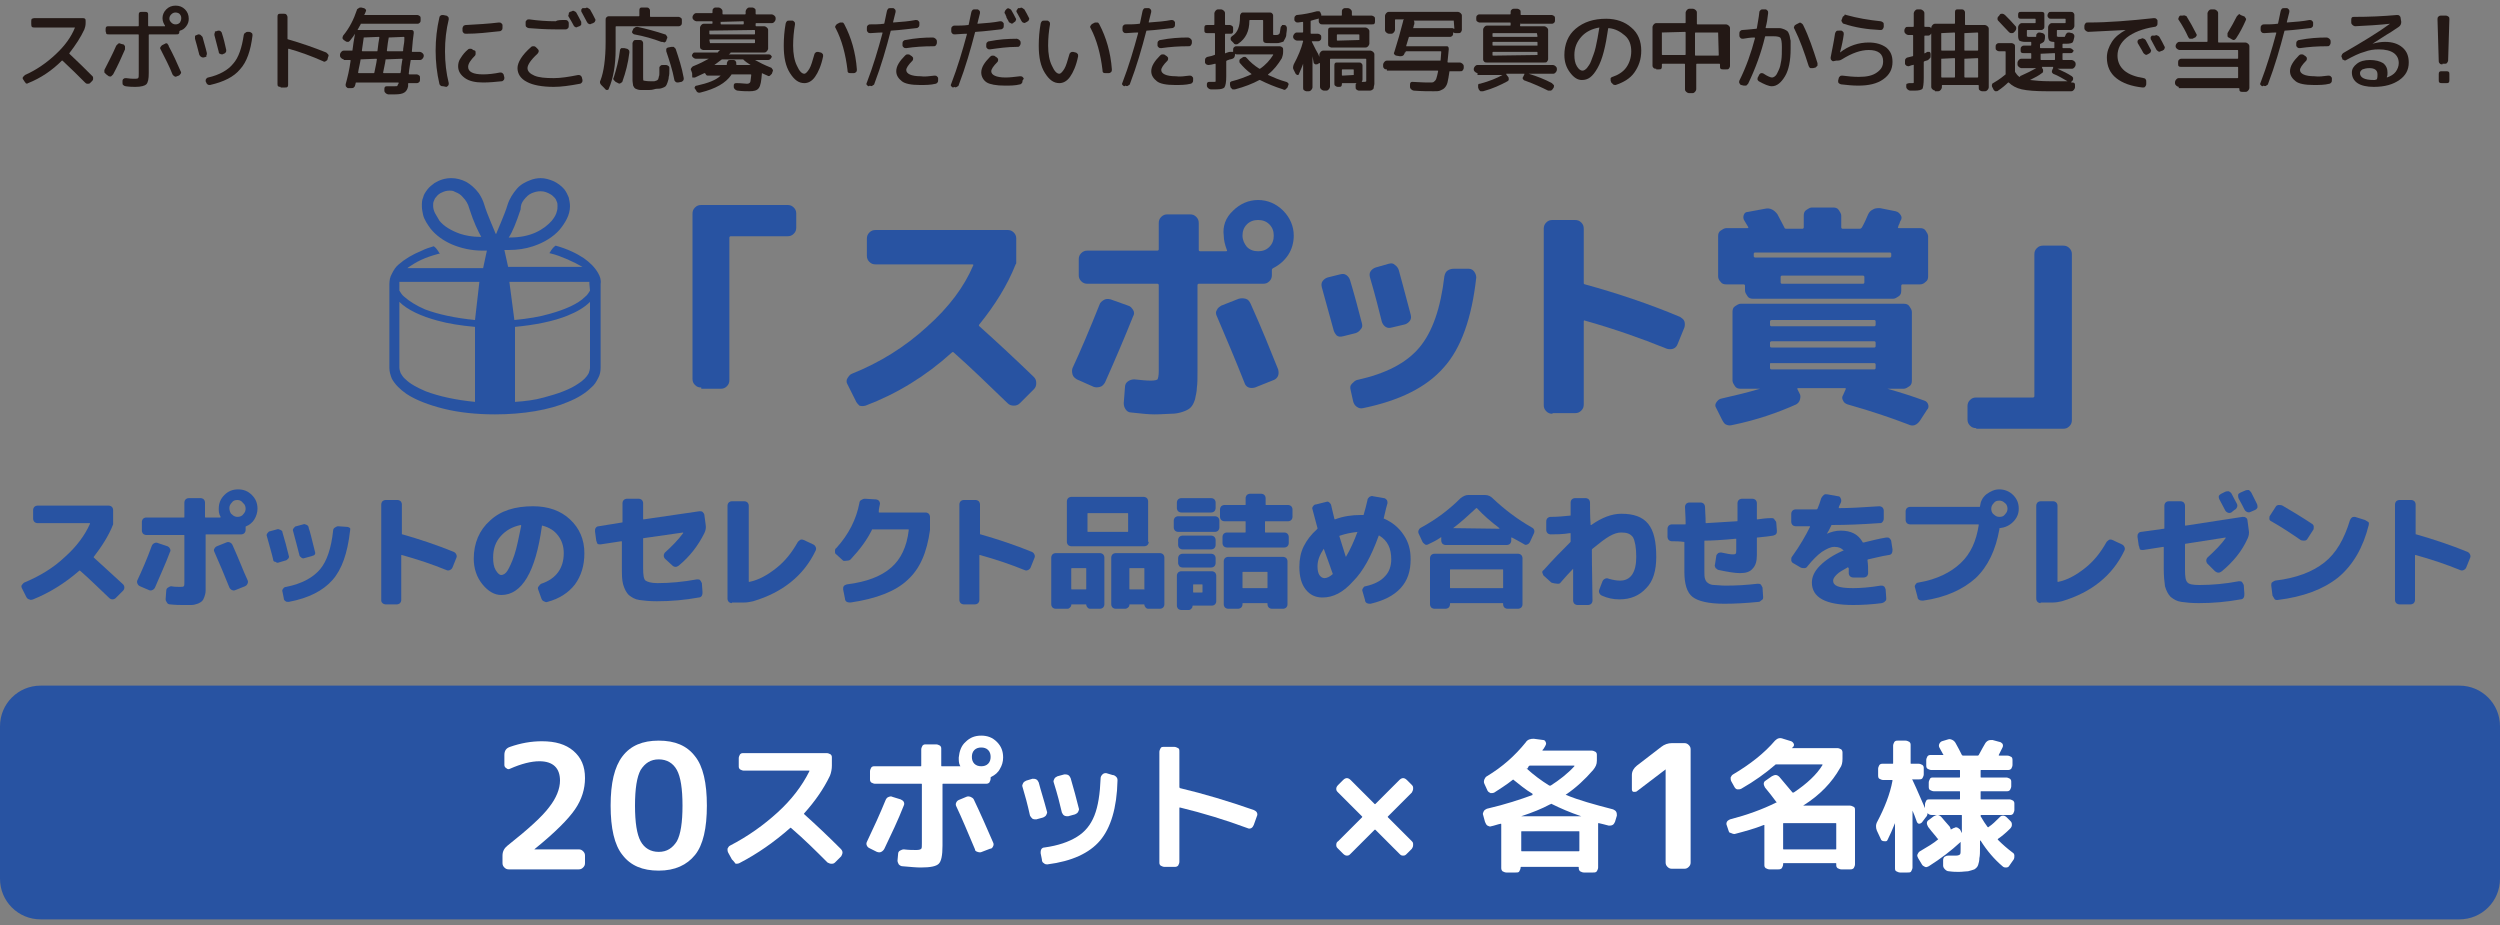 <?xml version="1.0" encoding="utf-8"?>
<!-- Generator: Adobe Illustrator 28.3.0, SVG Export Plug-In . SVG Version: 6.00 Build 0)  -->
<svg version="1.1" id="レイヤー_1" xmlns="http://www.w3.org/2000/svg" xmlns:xlink="http://www.w3.org/1999/xlink" x="0px"
	 y="0px" viewBox="0 0 400 148" enable-background="new 0 0 400 148" xml:space="preserve">
<rect x="0" y="0" width="400" height="148" fill="#808080" stroke="none"/>
<g>
	<g>
		<g>
			<g>
				<g>
					<path fill="#231815" d="M3.9,13l-0.2-0.3c-0.1-0.1-0.1-0.3,0-0.4S3.9,12.1,4,12c1.8-0.8,3.4-1.9,4.9-3.3s2.5-2.8,3.1-4.3
						c0,0,0,0,0,0s0,0,0,0H5.5c-0.1,0-0.3,0-0.4-0.1S5,3.9,5,3.8V3.4c0-0.1,0-0.3,0.1-0.4C5.2,3,5.3,2.9,5.5,2.9h7.7
						c0.1,0,0.3,0,0.4,0.1c0.1,0.1,0.1,0.2,0.1,0.4v0.3c0,0.4-0.1,0.7-0.2,1c-0.6,1.3-1.4,2.5-2.4,3.8c0,0,0,0.1,0,0.1
						c1.4,1.3,2.6,2.5,3.7,3.6c0.1,0.1,0.1,0.2,0.1,0.4s-0.1,0.3-0.2,0.4l-0.3,0.3c-0.1,0.1-0.2,0.1-0.4,0.1s-0.3-0.1-0.4-0.2
						c-1.1-1.1-2.3-2.3-3.6-3.5c0,0-0.1,0-0.1,0c-1.6,1.6-3.4,2.8-5.4,3.6c-0.1,0.1-0.3,0.1-0.4,0C4.1,13.2,4,13.2,3.9,13z"/>
					<path fill="#231815" d="M17,11.9c-0.1-0.1-0.2-0.2-0.3-0.3c0-0.1,0-0.3,0-0.4c0.6-1.2,1.3-2.5,1.9-3.9c0.1-0.1,0.2-0.2,0.3-0.3
						c0.1-0.1,0.3-0.1,0.4,0l0.4,0.1c0.1,0,0.2,0.1,0.3,0.3C20,7.6,20,7.8,20,7.9c-0.6,1.4-1.2,2.7-1.9,4c-0.1,0.1-0.2,0.2-0.3,0.3
						s-0.3,0-0.4,0L17,11.9z M26.6,1.5c0.4-0.4,0.9-0.6,1.5-0.6c0.6,0,1.1,0.2,1.5,0.6c0.4,0.4,0.6,0.9,0.6,1.5
						c0,0.4-0.1,0.8-0.4,1.2c-0.3,0.4-0.6,0.6-1,0.7c0,0-0.1,0.1-0.1,0.1c0,0.1,0,0.3-0.1,0.4c-0.1,0.1-0.2,0.1-0.4,0.1h-4.3
						c0,0-0.1,0-0.1,0.1v6.1c0,0.9-0.1,1.5-0.4,1.8c-0.2,0.2-0.8,0.4-1.7,0.4c-0.4,0-0.9,0-1.6-0.1c-0.1,0-0.3-0.1-0.4-0.2
						c-0.1-0.1-0.1-0.2-0.1-0.4l0-0.3c0-0.1,0.1-0.3,0.2-0.3c0.1-0.1,0.2-0.1,0.4-0.1c0.6,0.1,1,0.1,1.3,0.1c0.3,0,0.5,0,0.6-0.1
						c0.1-0.1,0.1-0.3,0.1-0.7V5.6c0,0,0-0.1-0.1-0.1h-4.7c-0.1,0-0.3,0-0.4-0.1C17,5.2,16.9,5.1,16.9,5V4.7c0-0.1,0-0.3,0.1-0.4
						s0.2-0.1,0.4-0.1h4.7c0,0,0.1,0,0.1-0.1V2.4c0-0.1,0-0.3,0.1-0.4c0.1-0.1,0.2-0.1,0.4-0.1h0.5c0.1,0,0.3,0,0.4,0.1
						c0.1,0.1,0.1,0.2,0.1,0.4v1.7c0,0,0,0.1,0.1,0.1h2.6c0,0,0,0,0-0.1C26.2,3.8,26,3.4,26,2.9C26,2.4,26.2,1.9,26.6,1.5z
						 M28.3,12.2c-0.1,0.1-0.3,0.1-0.4,0s-0.2-0.1-0.3-0.3c-0.5-1.3-1.2-2.6-1.9-4c-0.1-0.1-0.1-0.3,0-0.4s0.1-0.2,0.3-0.3l0.4-0.2
						c0.1-0.1,0.3-0.1,0.4,0C26.8,7.1,27,7.2,27,7.4c0.7,1.3,1.3,2.6,1.9,4c0.1,0.1,0.1,0.3,0,0.4c-0.1,0.1-0.1,0.2-0.3,0.3
						L28.3,12.2z M27.4,3.6c0.2,0.2,0.4,0.3,0.7,0.3c0.3,0,0.5-0.1,0.7-0.3C28.9,3.4,29,3.2,29,2.9c0-0.3-0.1-0.5-0.3-0.7
						C28.6,2.1,28.3,2,28.1,2c-0.3,0-0.5,0.1-0.7,0.3c-0.2,0.2-0.3,0.4-0.3,0.7C27.1,3.2,27.2,3.4,27.4,3.6z"/>
					<path fill="#231815" d="M31.9,8.8c-0.3-1.1-0.5-2-0.7-2.6c0-0.1,0-0.3,0-0.4s0.2-0.2,0.3-0.2l0.2-0.1c0.1,0,0.3,0,0.4,0.1
						s0.2,0.2,0.3,0.3c0.2,0.8,0.5,1.7,0.7,2.6c0,0.1,0,0.3-0.1,0.4C33.1,9,33,9.1,32.9,9.1l-0.3,0.1c-0.1,0-0.3,0-0.4-0.1
						C32.1,9.1,32,8.9,31.9,8.8z M39.6,5.1l0.3,0c0.1,0,0.3,0.1,0.4,0.2c0.1,0.1,0.1,0.2,0.1,0.4c-0.3,2.4-0.9,4.2-2,5.4
						c-1,1.2-2.6,2-4.8,2.5c-0.1,0-0.3,0-0.4-0.1c-0.1-0.1-0.2-0.2-0.2-0.3L32.9,13c0-0.1,0-0.3,0.1-0.4c0.1-0.1,0.2-0.2,0.3-0.2
						c1.8-0.4,3.2-1.2,4-2.2c0.9-1,1.4-2.6,1.7-4.6c0-0.1,0.1-0.3,0.2-0.3C39.3,5.2,39.4,5.1,39.6,5.1z M35.6,8.7
						c-0.1,0-0.3,0-0.4-0.1C35.1,8.6,35,8.5,35,8.3c-0.2-0.7-0.4-1.6-0.7-2.7c0-0.1,0-0.3,0.1-0.4C34.3,5.1,34.4,5,34.6,5l0.3-0.1
						c0.1,0,0.3,0,0.4,0.1c0.1,0.1,0.2,0.2,0.2,0.3C35.8,6.2,36,7.1,36.2,8c0,0.1,0,0.3-0.1,0.4c-0.1,0.1-0.2,0.2-0.3,0.2L35.6,8.7z
						"/>
					<path fill="#231815" d="M44.9,13.9c-0.1,0-0.3,0-0.4-0.1s-0.1-0.2-0.1-0.4V2.7c0-0.1,0-0.3,0.1-0.4s0.2-0.1,0.4-0.1h0.5
						c0.1,0,0.3,0,0.4,0.1S46,2.6,46,2.7v3.5c0,0,0,0.1,0.1,0.1c2.1,0.6,4.1,1.3,6.1,2.1c0.1,0.1,0.2,0.2,0.3,0.3s0.1,0.3,0,0.4
						l-0.1,0.4c0,0.1-0.1,0.2-0.3,0.3c-0.1,0.1-0.3,0.1-0.4,0c-1.8-0.8-3.7-1.5-5.5-2c0,0-0.1,0-0.1,0.1v5.6c0,0.1,0,0.3-0.1,0.4
						s-0.2,0.1-0.4,0.1H44.9z"/>
					<path fill="#231815" d="M55,9.5c-0.1,0-0.3-0.1-0.4-0.2c-0.1-0.1-0.2-0.2-0.2-0.4V8.7c0-0.1,0.1-0.3,0.2-0.4
						c0.1-0.1,0.2-0.2,0.4-0.2h1.3c0.1,0,0.1,0,0.1-0.1c0.1-0.7,0.2-1.6,0.4-2.6c0,0,0,0,0,0s0,0,0,0c-0.1,0.2-0.4,0.6-0.8,1.1
						c-0.1,0.1-0.2,0.2-0.3,0.2s-0.3,0-0.4-0.1l-0.3-0.2c-0.1-0.1-0.2-0.2-0.2-0.3s0-0.2,0.1-0.4c1-1.2,1.7-2.6,2.2-4.1
						c0-0.1,0.1-0.2,0.3-0.3c0.1-0.1,0.3-0.1,0.4-0.1l0.4,0.1c0.1,0,0.2,0.1,0.3,0.2c0.1,0.1,0.1,0.2,0,0.4c0,0,0,0.1-0.1,0.2
						c0,0.1,0,0.1-0.1,0.2c0,0,0,0.1,0,0.1h8.5c0.1,0,0.3,0.1,0.4,0.2s0.1,0.2,0.1,0.4v0.2c0,0.1,0,0.3-0.1,0.4
						c-0.1,0.1-0.2,0.2-0.4,0.2h-9c-0.1,0-0.1,0-0.1,0.1c-0.1,0.2-0.3,0.5-0.5,0.9c0,0,0,0,0,0h0.1h8.5c0.1,0,0.2,0,0.3,0.1
						c0.1,0.1,0.1,0.2,0.1,0.4c-0.1,0.6-0.2,1.6-0.3,2.9c0,0.1,0,0.1,0.1,0.1h1.2c0.1,0,0.3,0.1,0.4,0.2s0.2,0.2,0.2,0.4V9
						c0,0.1-0.1,0.3-0.2,0.4c-0.1,0.1-0.2,0.2-0.4,0.2h-1.4c-0.1,0-0.1,0-0.1,0.1c-0.2,1.2-0.3,1.9-0.3,2.1c0,0,0,0.1,0.1,0.1h1.2
						c0.1,0,0.3,0.1,0.4,0.2c0.1,0.1,0.1,0.2,0.1,0.4v0.2c0,0.1,0,0.3-0.1,0.4c-0.1,0.1-0.2,0.2-0.4,0.2h-1.3c-0.1,0-0.1,0-0.1,0.1
						c0,0,0,0.1,0,0.2c0,0.1,0,0.2,0,0.2c-0.1,0.5-0.3,0.8-0.6,1c-0.3,0.2-0.8,0.3-1.5,0.3c-0.1,0-0.5,0-1.1,0
						c-0.1,0-0.3-0.1-0.4-0.2c-0.1-0.1-0.2-0.2-0.2-0.4v-0.2c0-0.1,0-0.3,0.1-0.4c0.1-0.1,0.2-0.1,0.4-0.1c0.3,0,0.7,0,1.1,0
						c0.3,0,0.5,0,0.5-0.1s0.1-0.2,0.2-0.4c0,0,0-0.1-0.1-0.1H57c0,0-0.1,0-0.1,0.1c0,0.2-0.1,0.3-0.1,0.4c0,0.1-0.1,0.2-0.2,0.3
						s-0.3,0.1-0.4,0.1l-0.5,0c-0.1,0-0.2-0.1-0.3-0.2c-0.1-0.1-0.1-0.2-0.1-0.4c0.3-1.1,0.6-2.3,0.8-3.8c0,0,0-0.1-0.1-0.1H55z
						 M57.7,9.5c-0.1,0.7-0.3,1.4-0.4,2.1c0,0,0,0.1,0.1,0.1h2.4c0,0,0.1,0,0.1-0.1c0.1-0.6,0.3-1.3,0.4-2.1c0,0,0-0.1-0.1-0.1
						L57.7,9.5C57.7,9.5,57.7,9.5,57.7,9.5z M58.2,6c-0.1,0.7-0.2,1.3-0.3,2.1c0,0,0,0.1,0.1,0.1h2.3c0.1,0,0.1,0,0.1-0.1
						c0.1-0.9,0.2-1.6,0.3-2.1c0,0,0-0.1-0.1-0.1L58.2,6C58.3,6,58.2,6,58.2,6z M61.7,9.5c-0.1,0.8-0.3,1.5-0.4,2.1
						c0,0,0,0.1,0.1,0.1h2.6c0,0,0.1,0,0.1-0.1c0-0.1,0.1-0.4,0.1-0.9c0.1-0.5,0.1-0.9,0.2-1.2c0,0,0-0.1-0.1-0.1L61.7,9.5
						C61.7,9.5,61.7,9.5,61.7,9.5z M62.2,6c-0.1,0.5-0.2,1.2-0.3,2.1c0,0,0,0.1,0.1,0.1h2.4c0,0,0.1,0,0.1-0.1c0-0.1,0-0.4,0.1-0.9
						s0.1-0.9,0.1-1.2c0,0,0-0.1-0.1-0.1L62.2,6C62.3,6,62.2,6,62.2,6z"/>
					<path fill="#231815" d="M70.9,13.8c-0.1,0-0.3,0-0.4-0.1s-0.2-0.2-0.2-0.3c-0.4-1.7-0.6-3.5-0.6-5.3c0-1.8,0.2-3.6,0.6-5.3
						c0-0.1,0.1-0.3,0.2-0.3c0.1-0.1,0.2-0.1,0.4-0.1l0.5,0.1c0.1,0,0.2,0.1,0.3,0.2c0.1,0.1,0.1,0.2,0.1,0.4
						c-0.4,1.6-0.6,3.3-0.6,5.1s0.2,3.5,0.6,5.1c0,0.1,0,0.3-0.1,0.4c-0.1,0.1-0.2,0.2-0.3,0.2L70.9,13.8z M77.3,13.2
						c-1.2,0-2.2-0.2-2.9-0.7s-1.1-1.1-1.1-1.9c0-0.4,0.1-0.9,0.4-1.3c0.3-0.5,0.7-1,1.2-1.4c0.1-0.1,0.2-0.1,0.4-0.1
						s0.3,0.1,0.4,0.2L76,8.1c0.1,0.1,0.1,0.2,0.1,0.4c0,0.1,0,0.3-0.1,0.4c-0.7,0.7-1.1,1.3-1.1,1.8c0,0.4,0.2,0.7,0.6,0.9
						c0.4,0.2,1,0.3,1.8,0.3c0.8,0,1.7-0.1,2.7-0.3c0.1,0,0.3,0,0.4,0.1s0.2,0.2,0.2,0.3l0.1,0.4c0,0.1,0,0.3-0.1,0.4
						c-0.1,0.1-0.2,0.2-0.3,0.2C79.3,13.1,78.3,13.2,77.3,13.2z M79.8,3.6c0.1,0,0.3,0,0.4,0.1c0.1,0.1,0.2,0.2,0.2,0.3l0,0.4
						c0,0.1,0,0.3-0.1,0.4S80.1,5,79.9,5c-1.8,0.2-3.6,0.4-5.3,0.4c-0.1,0-0.3,0-0.4-0.1c-0.1-0.1-0.2-0.2-0.2-0.4V4.5
						c0-0.1,0.1-0.3,0.2-0.4C74.4,4,74.5,4,74.6,4C76.4,3.9,78.2,3.8,79.8,3.6z"/>
					<path fill="#231815" d="M88.6,13.9c-1.9,0-3.4-0.3-4.3-0.8c-1-0.5-1.5-1.3-1.5-2.2c0-0.9,0.7-2.1,2.2-3.4
						c0.1-0.1,0.2-0.1,0.4-0.1c0.2,0,0.3,0.1,0.4,0.2L86,7.8c0.1,0.1,0.2,0.2,0.2,0.4c0,0.1-0.1,0.3-0.2,0.4c-1.1,1-1.6,1.8-1.6,2.3
						c0,0.5,0.4,0.9,1.1,1.2c0.7,0.3,1.7,0.4,3.1,0.4c1.1,0,2.4-0.2,3.9-0.5c0.1,0,0.3,0,0.4,0.1c0.1,0.1,0.2,0.2,0.2,0.3l0.1,0.4
						c0,0.1,0,0.3-0.1,0.4c-0.1,0.1-0.2,0.2-0.3,0.2C91.2,13.7,89.8,13.9,88.6,13.9z M90.4,3.2c0.1,0,0.3,0,0.4,0.1s0.2,0.2,0.2,0.4
						l0,0.4c0,0.1,0,0.3-0.1,0.4s-0.2,0.2-0.4,0.2c-0.3,0-0.9,0-1.6,0c-1.6,0-3-0.1-4.3-0.2c-0.1,0-0.3-0.1-0.4-0.2
						s-0.1-0.2-0.1-0.4l0-0.4c0-0.1,0.1-0.2,0.2-0.3s0.2-0.1,0.4-0.1c1.4,0.2,2.8,0.3,4.2,0.3C89.2,3.2,89.7,3.2,90.4,3.2z
						 M91.8,4.1c-0.2-0.4-0.5-0.9-0.8-1.4c-0.1-0.1-0.1-0.3,0-0.4C91,2.1,91,2,91.2,1.9l0.3-0.1c0.1-0.1,0.3-0.1,0.4,0
						c0.1,0,0.2,0.1,0.3,0.2c0.1,0.2,0.4,0.7,0.8,1.5C93,3.6,93,3.8,93,3.9c0,0.1-0.1,0.2-0.3,0.3l-0.3,0.1c-0.1,0.1-0.3,0.1-0.4,0
						S91.8,4.2,91.8,4.1z M93.7,1.3c0.1-0.1,0.3-0.1,0.4,0s0.2,0.1,0.3,0.2c0.3,0.5,0.6,1.1,0.8,1.5c0.1,0.1,0.1,0.3,0,0.4
						c0,0.1-0.1,0.2-0.3,0.3l-0.3,0.1c-0.1,0.1-0.3,0.1-0.4,0c-0.1,0-0.2-0.1-0.3-0.3l-0.8-1.5c-0.1-0.1-0.1-0.2-0.1-0.4
						c0-0.1,0.1-0.2,0.2-0.3L93.7,1.3z"/>
					<path fill="#231815" d="M96.7,14.1l-0.5-0.5c-0.2-0.2-0.3-0.5-0.1-0.8c0.5-1.3,0.8-3.4,0.8-6.1V3.2c0-0.1,0-0.3,0.1-0.4
						c0.1-0.1,0.2-0.2,0.4-0.2h4.8c0,0,0.1,0,0.1-0.1V1.7c0-0.1,0-0.3,0.1-0.4c0.1-0.1,0.2-0.1,0.4-0.1h0.6c0.1,0,0.3,0,0.4,0.1
						c0.1,0.1,0.2,0.2,0.2,0.4v0.9c0,0,0,0.1,0.1,0.1h4.5c0.1,0,0.3,0.1,0.4,0.2c0.1,0.1,0.1,0.2,0.1,0.4v0.3c0,0.1,0,0.3-0.1,0.4
						c-0.1,0.1-0.2,0.2-0.4,0.2h-10c0,0-0.1,0-0.1,0.1v3.6c0,2.6-0.4,4.7-1.1,6.3c0,0.1-0.1,0.2-0.3,0.2S96.8,14.2,96.7,14.1z
						 M99.9,7.7l0.4,0.1c0.1,0,0.2,0.1,0.3,0.2c0.1,0.1,0.1,0.2,0.1,0.4c-0.2,1.7-0.6,3.2-1.1,4.6c0,0.1-0.1,0.2-0.3,0.3
						c-0.1,0.1-0.3,0.1-0.4,0l-0.4-0.2c-0.1-0.1-0.2-0.2-0.3-0.3s-0.1-0.3,0-0.4c0.4-1.3,0.8-2.7,1-4.4c0-0.1,0.1-0.2,0.2-0.3
						C99.6,7.7,99.7,7.7,99.9,7.7z M105.8,6.7c-1.3-0.5-2.7-0.9-4.3-1.2c-0.1,0-0.2-0.1-0.3-0.2c-0.1-0.1-0.1-0.2,0-0.4l0.1-0.2
						c0-0.1,0.1-0.2,0.3-0.3c0.1-0.1,0.3-0.1,0.4-0.1c1.4,0.3,2.9,0.7,4.4,1.2c0.1,0,0.2,0.1,0.3,0.3c0.1,0.1,0.1,0.3,0,0.4
						l-0.1,0.3c0,0.1-0.1,0.2-0.3,0.3C106.1,6.7,106,6.7,105.8,6.7z M103.9,14.4c-0.6,0-1.1,0-1.4,0c-0.3,0-0.6-0.1-0.8-0.2
						c-0.2-0.1-0.3-0.3-0.4-0.5c0-0.2-0.1-0.5-0.1-0.9V6.9c0-0.1,0.1-0.3,0.2-0.4s0.2-0.1,0.4-0.1h0.5c0.1,0,0.3,0,0.4,0.1
						s0.2,0.2,0.2,0.4v5.5c0,0.3,0,0.5,0.1,0.5s0.4,0.1,1,0.1c0.3,0,0.5,0,0.6,0s0.2,0,0.4-0.1c0.1,0,0.2-0.1,0.3-0.2
						c0-0.1,0.1-0.2,0.1-0.4c0.1-0.2,0.1-0.4,0.1-0.6c0-0.2,0-0.5,0-0.9c0-0.1,0.1-0.2,0.2-0.3c0.1-0.1,0.2-0.1,0.4-0.1l0.5,0
						c0.1,0,0.3,0.1,0.4,0.2c0.1,0.1,0.1,0.2,0.1,0.4c0,0.6,0,1-0.1,1.3c0,0.3-0.1,0.6-0.2,0.9c-0.1,0.3-0.2,0.5-0.3,0.6
						c-0.1,0.1-0.3,0.2-0.6,0.3c-0.3,0.1-0.5,0.1-0.8,0.1S104.5,14.4,103.9,14.4z M107.4,7.5c0.1,0,0.3,0,0.4,0
						c0.1,0.1,0.2,0.2,0.3,0.3c0.5,1.5,1,3,1.3,4.7c0,0.1,0,0.3-0.1,0.4c-0.1,0.1-0.2,0.2-0.3,0.2l-0.5,0.1c-0.1,0-0.3,0-0.4-0.1
						c-0.1-0.1-0.2-0.2-0.2-0.3c-0.3-1.6-0.8-3.1-1.3-4.6c0-0.1,0-0.3,0-0.4c0.1-0.1,0.2-0.2,0.3-0.2L107.4,7.5z"/>
					<path fill="#231815" d="M110.7,11.6l-0.1-0.3c-0.1-0.1-0.1-0.3,0-0.4c0.1-0.1,0.1-0.2,0.3-0.3c1-0.4,1.8-0.8,2.5-1.2
						c0,0,0,0,0,0h-2.1c-0.1,0-0.3-0.1-0.4-0.2c-0.1-0.1-0.2-0.2-0.2-0.4V8.9c0-0.1,0.1-0.3,0.2-0.4c0.1-0.1,0.2-0.1,0.4-0.1h3.5
						c0,0,0.1,0,0.1-0.1c0.1-0.1,0.2-0.2,0.3-0.3c0,0,0,0,0,0s0,0,0,0h-1.7h-1c-0.1,0-0.3-0.1-0.4-0.2C112,7.7,112,7.5,112,7.4v-3
						c0-0.1,0.1-0.3,0.2-0.4s0.2-0.2,0.4-0.2h1.3c0,0,0.1,0,0.1-0.1V3.5c0,0,0-0.1-0.1-0.1h-2.5c-0.1,0-0.3-0.1-0.4-0.2
						c-0.1-0.1-0.2-0.2-0.2-0.4V2.7c0-0.1,0.1-0.3,0.2-0.4s0.2-0.2,0.4-0.2h2.5c0,0,0.1,0,0.1-0.1V1.8c0-0.1,0-0.3,0.1-0.4
						c0.1-0.1,0.2-0.2,0.4-0.2h0.5c0.1,0,0.3,0.1,0.4,0.2c0.1,0.1,0.2,0.2,0.2,0.4v0.4c0,0,0,0.1,0.1,0.1h3.5c0,0,0.1,0,0.1-0.1V1.8
						c0-0.1,0.1-0.3,0.2-0.4c0.1-0.1,0.2-0.2,0.4-0.2h0.5c0.1,0,0.3,0.1,0.4,0.2c0.1,0.1,0.1,0.2,0.1,0.4v0.4c0,0,0,0.1,0.1,0.1h2.5
						c0.1,0,0.3,0.1,0.4,0.2c0.1,0.1,0.2,0.2,0.2,0.4v0.2c0,0.1-0.1,0.3-0.2,0.4c-0.1,0.1-0.2,0.2-0.4,0.2h-2.5c0,0-0.1,0-0.1,0.1
						v0.3c0,0,0,0.1,0.1,0.1h1.3c0.1,0,0.3,0.1,0.4,0.2s0.2,0.2,0.2,0.4v3c0,0.1-0.1,0.3-0.2,0.4c-0.1,0.1-0.2,0.2-0.4,0.2H117
						c0,0-0.1,0-0.1,0c0,0.1-0.1,0.2-0.3,0.3c0,0,0,0,0,0s0,0,0,0h6.3c0.1,0,0.3,0,0.4,0.1c0.1,0.1,0.2,0.2,0.2,0.4V9
						c0,0.1-0.1,0.3-0.2,0.4c-0.1,0.1-0.2,0.2-0.4,0.2h-2.1c0,0,0,0,0,0c0.7,0.4,1.5,0.8,2.5,1.2c0.1,0,0.2,0.1,0.3,0.3
						c0.1,0.1,0.1,0.2,0,0.4l-0.1,0.3c-0.1,0.1-0.2,0.2-0.3,0.3c-0.1,0.1-0.3,0.1-0.4,0c-0.2-0.1-0.5-0.2-0.9-0.4c0,0,0,0,0,0
						s0,0,0,0.1c-0.1,1.2-0.2,1.9-0.5,2.3s-0.8,0.5-1.5,0.5c-0.4,0-1.1,0-1.9-0.1c-0.1,0-0.3-0.1-0.4-0.2s-0.2-0.2-0.2-0.4l0-0.2
						c0-0.1,0-0.2,0.1-0.3c0.1-0.1,0.2-0.1,0.4-0.1c0.7,0,1.3,0.1,1.6,0.1c0.3,0,0.4-0.1,0.5-0.2c0.1-0.1,0.1-0.5,0.2-1.2
						c0,0,0-0.1-0.1-0.1h-3c0,0-0.1,0-0.1,0.1c-0.9,1.3-2.5,2.2-4.9,2.8c-0.3,0.1-0.6,0-0.7-0.3l-0.2-0.3c-0.1-0.1-0.1-0.2,0-0.3
						c0-0.1,0.1-0.2,0.3-0.2c1.8-0.4,3.1-0.9,3.8-1.6c0,0,0,0,0,0c0,0,0,0,0,0h-2c-0.1,0-0.2,0-0.3-0.1s-0.1-0.2-0.2-0.3
						c0,0,0,0-0.1,0c-0.4,0.2-0.9,0.4-1.5,0.7c-0.1,0-0.3,0-0.4,0S110.8,11.7,110.7,11.6z M113.5,4.9v0.5c0,0,0,0.1,0.1,0.1h7.1
						c0,0,0.1,0,0.1-0.1V4.9c0,0,0-0.1-0.1-0.1L113.5,4.9C113.5,4.9,113.5,4.9,113.5,4.9z M113.6,6.9h7.1c0,0,0.1,0,0.1-0.1V6.4
						c0,0,0-0.1-0.1-0.1h-7.1c0,0-0.1,0-0.1,0.1L113.6,6.9C113.5,6.9,113.5,6.9,113.6,6.9z M115.5,9.5c-0.4,0.3-0.8,0.6-1.2,0.9
						c0,0,0,0,0,0h1.9c0,0,0.1,0,0.1-0.1c0,0,0,0,0-0.1c0,0,0-0.1,0-0.1c0-0.1,0.1-0.3,0.2-0.4c0.1-0.1,0.2-0.1,0.4-0.1h0.5
						c0.1,0,0.3,0.1,0.3,0.2c0.1,0.1,0.1,0.2,0.1,0.3c0,0,0,0,0,0.1s0,0.1,0,0.1c0,0,0,0.1,0.1,0.1h2.2c0,0,0,0,0,0
						c-0.5-0.3-0.9-0.6-1.2-0.9c0,0-0.1,0-0.1,0h-3.1C115.6,9.5,115.5,9.5,115.5,9.5z M115.3,3.5v0.3c0,0,0,0.1,0.1,0.1h3.5
						c0,0,0.1,0,0.1-0.1V3.5c0,0,0-0.1-0.1-0.1L115.3,3.5C115.4,3.4,115.3,3.4,115.3,3.5z"/>
					<path fill="#231815" d="M128.7,13.3c-0.9,0-1.6-0.5-2.3-1.6c-0.7-1.1-1-2.5-1-4.4c0-1.2,0.1-2.4,0.3-3.5c0-0.1,0.1-0.3,0.2-0.4
						c0.1-0.1,0.2-0.1,0.4-0.1l0.5,0c0.1,0,0.2,0.1,0.3,0.2c0.1,0.1,0.1,0.2,0.1,0.4c-0.2,1.1-0.3,2.3-0.3,3.4
						c0,1.3,0.2,2.4,0.6,3.2c0.4,0.9,0.8,1.3,1.2,1.3c0.2,0,0.5-0.3,0.8-0.8c0.3-0.5,0.5-1.3,0.8-2.3c0-0.1,0.1-0.2,0.2-0.3
						s0.3-0.1,0.4-0.1l0.4,0.1c0.1,0,0.2,0.1,0.3,0.2c0.1,0.1,0.1,0.2,0.1,0.4c-0.3,1.5-0.8,2.6-1.3,3.3S129.3,13.3,128.7,13.3z
						 M135.6,11.2c-0.3-2.5-0.9-4.8-1.9-6.7c-0.1-0.1-0.1-0.3,0-0.4s0.1-0.2,0.3-0.3l0.4-0.2c0.1,0,0.3,0,0.4,0s0.2,0.1,0.3,0.3
						c1.1,2.1,1.8,4.5,2,7.2c0,0.1,0,0.3-0.1,0.4s-0.2,0.2-0.4,0.2l-0.5,0c-0.1,0-0.3,0-0.4-0.1S135.6,11.3,135.6,11.2z"/>
					<path fill="#231815" d="M139,13.8c-0.1,0-0.2-0.1-0.3-0.2c-0.1-0.1-0.1-0.2,0-0.4c1-2.6,1.8-5.3,2.5-7.9c0,0,0-0.1,0-0.1
						c-0.8,0-1.5,0.1-1.9,0.1c-0.1,0-0.3,0-0.4-0.1s-0.2-0.2-0.2-0.4V4.5c0-0.1,0-0.3,0.1-0.4s0.2-0.2,0.4-0.2c0.7,0,1.5,0,2.2-0.1
						c0,0,0.1,0,0.1-0.1c0.1-0.4,0.2-1,0.4-1.9c0-0.1,0.1-0.3,0.2-0.4s0.2-0.1,0.4-0.1l0.4,0c0.1,0,0.2,0.1,0.3,0.2
						c0.1,0.1,0.1,0.2,0.1,0.4l-0.4,1.6c0,0,0,0.1,0,0.1c1.4-0.1,2.6-0.2,3.6-0.4c0.1,0,0.3,0,0.4,0.1c0.1,0.1,0.2,0.2,0.2,0.3
						l0,0.3c0,0.1,0,0.3-0.1,0.4c-0.1,0.1-0.2,0.2-0.4,0.2c-1,0.1-2.4,0.3-4,0.4c0,0-0.1,0-0.1,0.1c-0.7,2.7-1.5,5.5-2.6,8.4
						c0,0.1-0.1,0.2-0.3,0.3c-0.1,0.1-0.3,0.1-0.4,0L139,13.8z M149.5,12.1c0.1,0,0.3,0,0.4,0.1c0.1,0.1,0.2,0.2,0.2,0.3l0,0.3
						c0,0.1,0,0.3-0.1,0.4c-0.1,0.1-0.2,0.2-0.3,0.2c-0.8,0.2-1.6,0.2-2.5,0.2c-1.4,0-2.4-0.2-2.9-0.6s-0.9-0.9-0.9-1.6
						c0-0.8,0.5-1.6,1.4-2.5c0.1-0.1,0.2-0.2,0.4-0.2c0.2,0,0.3,0,0.4,0.1l0.3,0.2c0.1,0.1,0.2,0.2,0.2,0.3c0,0.1,0,0.3-0.1,0.4
						c-0.7,0.7-1,1.2-1,1.5c0,0.6,0.8,1,2.3,1C147.9,12.3,148.7,12.2,149.5,12.1z M145,7.7c-0.1,0-0.3,0-0.4-0.1
						c-0.1-0.1-0.2-0.2-0.2-0.3l0-0.3c0-0.1,0-0.3,0.1-0.4s0.2-0.2,0.4-0.2c1.5-0.3,3-0.4,4.4-0.4c0.1,0,0.3,0.1,0.4,0.2
						c0.1,0.1,0.2,0.2,0.2,0.4v0.3c0,0.1-0.1,0.3-0.2,0.4s-0.2,0.1-0.4,0.1C147.8,7.4,146.3,7.5,145,7.7z"/>
					<path fill="#231815" d="M152.5,14c-0.1,0-0.2-0.1-0.3-0.2c-0.1-0.1-0.1-0.2,0-0.4c1-2.6,1.8-5.3,2.5-7.9c0,0,0-0.1,0-0.1
						c-0.8,0-1.5,0.1-1.9,0.1c-0.1,0-0.3,0-0.4-0.1c-0.1-0.1-0.2-0.2-0.2-0.4V4.7c0-0.1,0-0.3,0.1-0.4c0.1-0.1,0.2-0.2,0.4-0.2
						c0.7,0,1.5,0,2.2-0.1c0,0,0.1,0,0.1-0.1c0.1-0.4,0.2-1,0.4-1.9c0-0.1,0.1-0.3,0.2-0.4c0.1-0.1,0.2-0.1,0.4-0.1l0.4,0
						c0.1,0,0.2,0.1,0.3,0.2s0.1,0.2,0.1,0.4l-0.4,1.6c0,0,0,0.1,0,0.1c1.4-0.1,2.6-0.2,3.6-0.4c0.1,0,0.3,0,0.4,0.1
						s0.2,0.2,0.2,0.3l0,0.3c0,0.1,0,0.3-0.1,0.4s-0.2,0.2-0.4,0.2c-1,0.1-2.4,0.3-4,0.4c0,0-0.1,0-0.1,0.1
						c-0.7,2.7-1.5,5.5-2.6,8.4c0,0.1-0.1,0.2-0.3,0.3s-0.3,0.1-0.4,0L152.5,14z M163.6,12.9c0,0.1,0,0.3-0.1,0.4s-0.2,0.2-0.3,0.2
						c-0.8,0.2-1.6,0.2-2.4,0.2c-1.4,0-2.4-0.2-2.9-0.5s-0.9-0.9-0.9-1.6c0-0.8,0.5-1.6,1.4-2.5c0.1-0.1,0.2-0.2,0.4-0.2
						s0.3,0,0.4,0.1l0.3,0.2c0.1,0.1,0.2,0.2,0.2,0.3c0,0.1,0,0.3-0.1,0.4c-0.7,0.7-1,1.2-1,1.5c0,0.6,0.8,1,2.3,1
						c0.7,0,1.4-0.1,2.3-0.2c0.1,0,0.3,0,0.4,0.1c0.1,0.1,0.2,0.2,0.2,0.3L163.6,12.9z M157.8,7.2c0-0.1,0-0.3,0.1-0.4
						c0.1-0.1,0.2-0.2,0.4-0.2c1.5-0.3,3-0.4,4.4-0.4c0.1,0,0.3,0.1,0.4,0.2s0.2,0.2,0.2,0.4V7c0,0.1-0.1,0.3-0.2,0.4
						c-0.1,0.1-0.2,0.1-0.4,0.1c-1.5,0-2.9,0.2-4.3,0.4c-0.1,0-0.3,0-0.4-0.1c-0.1-0.1-0.2-0.2-0.2-0.3L157.8,7.2z M161.4,3.5
						c0-0.1-0.1-0.2-0.2-0.4c-0.1-0.2-0.2-0.3-0.2-0.5c-0.1-0.1-0.1-0.3-0.2-0.4c-0.1-0.1-0.1-0.3,0-0.4c0-0.1,0.1-0.2,0.2-0.3
						l0.1-0.1c0.1-0.1,0.3-0.1,0.4,0c0.1,0,0.2,0.1,0.3,0.2c0.3,0.5,0.5,0.9,0.7,1.3c0.1,0.1,0.1,0.3,0,0.4c0,0.1-0.1,0.2-0.3,0.3
						l-0.1,0.1c-0.1,0.1-0.3,0.1-0.4,0S161.4,3.6,161.4,3.5z M163.2,1.3c0.1-0.1,0.3-0.1,0.4,0s0.2,0.1,0.3,0.2
						c0.3,0.5,0.5,0.9,0.7,1.3c0.1,0.1,0.1,0.3,0,0.4c0,0.1-0.1,0.2-0.3,0.3l-0.2,0.1c-0.1,0.1-0.3,0.1-0.4,0
						c-0.1,0-0.2-0.1-0.3-0.3c-0.1-0.2-0.3-0.6-0.7-1.3c-0.1-0.1-0.1-0.3,0-0.4s0.1-0.2,0.2-0.3L163.2,1.3z"/>
					<path fill="#231815" d="M169.5,13.3c-0.9,0-1.6-0.5-2.3-1.6c-0.7-1.1-1-2.5-1-4.4c0-1.2,0.1-2.4,0.3-3.5c0-0.1,0.1-0.3,0.2-0.4
						c0.1-0.1,0.2-0.1,0.4-0.1l0.5,0c0.1,0,0.2,0.1,0.3,0.2c0.1,0.1,0.1,0.2,0.1,0.4c-0.2,1.1-0.3,2.3-0.3,3.4
						c0,1.3,0.2,2.4,0.6,3.2c0.4,0.9,0.8,1.3,1.2,1.3c0.2,0,0.5-0.3,0.8-0.8c0.3-0.5,0.5-1.3,0.8-2.3c0-0.1,0.1-0.2,0.2-0.3
						s0.3-0.1,0.4-0.1l0.4,0.1c0.1,0,0.2,0.1,0.3,0.2c0.1,0.1,0.1,0.2,0.1,0.4c-0.3,1.5-0.8,2.6-1.3,3.3S170.1,13.3,169.5,13.3z
						 M176.4,11.2c-0.3-2.5-0.9-4.8-1.9-6.7c-0.1-0.1-0.1-0.3,0-0.4s0.1-0.2,0.3-0.3l0.4-0.2c0.1,0,0.3,0,0.4,0s0.2,0.1,0.3,0.3
						c1.1,2.1,1.8,4.5,2,7.2c0,0.1,0,0.3-0.1,0.4s-0.2,0.2-0.4,0.2l-0.5,0c-0.1,0-0.3,0-0.4-0.1S176.4,11.3,176.4,11.2z"/>
					<path fill="#231815" d="M179.9,13.8c-0.1,0-0.2-0.1-0.3-0.2c-0.1-0.1-0.1-0.2,0-0.4c1-2.6,1.8-5.3,2.5-7.9c0,0,0-0.1,0-0.1
						c-0.8,0-1.5,0.1-1.9,0.1c-0.1,0-0.3,0-0.4-0.1s-0.2-0.2-0.2-0.4V4.5c0-0.1,0-0.3,0.1-0.4s0.2-0.2,0.4-0.2c0.7,0,1.5,0,2.2-0.1
						c0,0,0.1,0,0.1-0.1c0.1-0.4,0.2-1,0.4-1.9c0-0.1,0.1-0.3,0.2-0.4s0.2-0.1,0.4-0.1l0.4,0c0.1,0,0.2,0.1,0.3,0.2
						c0.1,0.1,0.1,0.2,0.1,0.4l-0.4,1.6c0,0,0,0.1,0,0.1c1.4-0.1,2.6-0.2,3.6-0.4c0.1,0,0.3,0,0.4,0.1c0.1,0.1,0.2,0.2,0.2,0.3
						l0,0.3c0,0.1,0,0.3-0.1,0.4c-0.1,0.1-0.2,0.2-0.4,0.2c-1,0.1-2.4,0.3-4,0.4c0,0-0.1,0-0.1,0.1c-0.7,2.7-1.5,5.5-2.6,8.4
						c0,0.1-0.1,0.2-0.3,0.3c-0.1,0.1-0.3,0.1-0.4,0L179.9,13.8z M190.3,12.1c0.1,0,0.3,0,0.4,0.1c0.1,0.1,0.2,0.2,0.2,0.3l0,0.3
						c0,0.1,0,0.3-0.1,0.4c-0.1,0.1-0.2,0.2-0.3,0.2c-0.8,0.2-1.6,0.2-2.5,0.2c-1.4,0-2.4-0.2-2.9-0.6s-0.9-0.9-0.9-1.6
						c0-0.8,0.5-1.6,1.4-2.5c0.1-0.1,0.2-0.2,0.4-0.2c0.2,0,0.3,0,0.4,0.1l0.3,0.2c0.1,0.1,0.2,0.2,0.2,0.3c0,0.1,0,0.3-0.1,0.4
						c-0.7,0.7-1,1.2-1,1.5c0,0.6,0.8,1,2.3,1C188.8,12.3,189.5,12.2,190.3,12.1z M185.8,7.7c-0.1,0-0.3,0-0.4-0.1
						c-0.1-0.1-0.2-0.2-0.2-0.3l0-0.3c0-0.1,0-0.3,0.1-0.4s0.2-0.2,0.4-0.2c1.5-0.3,3-0.4,4.4-0.4c0.1,0,0.3,0.1,0.4,0.2
						c0.1,0.1,0.2,0.2,0.2,0.4v0.3c0,0.1-0.1,0.3-0.2,0.4s-0.2,0.1-0.4,0.1C188.6,7.4,187.2,7.5,185.8,7.7z"/>
					<path fill="#231815" d="M193.2,5.3c-0.1,0-0.3,0-0.4-0.1s-0.1-0.2-0.1-0.4V4.5c0-0.1,0-0.3,0.1-0.4S193,4,193.2,4h1
						c0,0,0.1,0,0.1-0.1V2.1c0-0.1,0.1-0.3,0.2-0.4c0.1-0.1,0.2-0.2,0.4-0.2h0.5c0.1,0,0.3,0.1,0.4,0.2c0.1,0.1,0.2,0.2,0.2,0.4v1.8
						c0,0,0,0.1,0.1,0.1h0.7c0.1,0,0.3,0.1,0.4,0.2s0.1,0.2,0.1,0.4v0.3c0,0.1,0,0.3-0.1,0.4s-0.2,0.1-0.4,0.1h-0.7
						c0,0-0.1,0-0.1,0.1v3c0,0,0,0.1,0.1,0c0.3-0.1,0.5-0.2,0.7-0.2c0.1,0,0.2,0,0.4,0c0,0,0.1,0,0.1,0V8c0-0.1,0-0.3,0.1-0.4
						s0.2-0.2,0.4-0.2h7c0.1,0,0.3,0.1,0.4,0.2s0.1,0.2,0.1,0.4v0.3c0,0.4-0.1,0.7-0.2,1c-0.6,1-1.3,1.9-2.2,2.6c0,0,0,0.1,0,0.1
						c0.9,0.4,1.8,0.8,2.9,1.1c0.1,0,0.2,0.1,0.3,0.2s0.1,0.2,0,0.4l-0.1,0.3c-0.1,0.1-0.2,0.2-0.3,0.3c-0.1,0.1-0.3,0.1-0.4,0
						c-1.3-0.4-2.5-0.9-3.7-1.5c0,0-0.1,0-0.1,0c-1.1,0.6-2.4,1.1-3.9,1.5c-0.1,0-0.3,0-0.4,0c-0.1-0.1-0.2-0.2-0.3-0.3l-0.1-0.4
						c0-0.1,0-0.2,0-0.4c0.1-0.1,0.2-0.2,0.3-0.2c1.2-0.3,2.2-0.7,3.1-1.1c0,0,0.1,0,0-0.1c-0.7-0.5-1.3-1.1-1.8-1.7
						c-0.1-0.1-0.1-0.2-0.1-0.4c0-0.1,0.1-0.3,0.2-0.3l0.3-0.2c0.1-0.1,0.2-0.1,0.4-0.1c0.1,0,0.2,0.1,0.3,0.2
						c0.5,0.6,1.2,1.2,2,1.7c0,0,0.1,0,0.1,0c0.9-0.6,1.6-1.4,2.1-2.2c0,0,0-0.1,0-0.1h-5.8c-0.1,0-0.2,0-0.3-0.1c0,0,0,0,0,0
						s0,0,0,0l0,0.1c0,0.3-0.1,0.6-0.4,0.7c-0.1,0-0.2,0.1-0.4,0.1c-0.2,0.1-0.4,0.1-0.5,0.2c0,0-0.1,0-0.1,0.1v2.4
						c0,0.9-0.1,1.5-0.3,1.8c-0.2,0.2-0.6,0.3-1.3,0.3c-0.3,0-0.6,0-0.9,0c-0.1,0-0.3-0.1-0.4-0.2c-0.1-0.1-0.2-0.2-0.2-0.4v-0.2
						c0-0.1,0-0.2,0.1-0.3c0.1-0.1,0.2-0.1,0.3-0.1c0.2,0,0.5,0,0.8,0c0.1,0,0.2,0,0.2-0.1c0-0.1,0-0.3,0-0.7v-2
						c0-0.1,0-0.1-0.1-0.1c-0.4,0.1-0.8,0.2-1,0.2c-0.1,0-0.2,0-0.4-0.1c-0.1-0.1-0.2-0.2-0.2-0.3l0-0.3c0-0.1,0-0.3,0.1-0.4
						c0.1-0.1,0.2-0.2,0.3-0.2c0.5-0.1,0.9-0.2,1.1-0.3c0,0,0.1,0,0.1-0.1V5.4c0,0,0-0.1-0.1-0.1H193.2z M203.4,6.9
						c-0.6,0-1,0-1.1-0.1c-0.2-0.1-0.2-0.3-0.2-0.7V3.3c0,0,0-0.1-0.1-0.1h-2c0,0-0.1,0-0.1,0.1c0,1.7-0.6,2.9-1.8,3.7
						c-0.1,0.1-0.3,0.1-0.4,0.1c-0.1,0-0.3-0.1-0.3-0.2L197,6.5c-0.1-0.1-0.1-0.2-0.1-0.4c0-0.1,0.1-0.2,0.2-0.3
						c0.5-0.3,0.8-0.7,1-1.2c0.2-0.5,0.3-1.1,0.3-2V2.5c0-0.1,0.1-0.3,0.2-0.4c0.1-0.1,0.2-0.1,0.4-0.1h4.1c0.1,0,0.3,0,0.4,0.1
						c0.1,0.1,0.2,0.2,0.2,0.4v2.9c0,0.1,0,0.2,0.1,0.2c0,0,0.2,0,0.4,0c0.3,0,0.4-0.1,0.5-0.2c0.1-0.1,0.1-0.5,0.2-1
						c0-0.1,0.1-0.2,0.2-0.3S205,4,205.2,4l0.3,0c0.1,0,0.3,0.1,0.3,0.2c0.1,0.1,0.1,0.2,0.1,0.4c0,0.4-0.1,0.7-0.1,1
						c0,0.2-0.1,0.4-0.2,0.6c-0.1,0.2-0.2,0.3-0.2,0.4c-0.1,0.1-0.2,0.1-0.5,0.2s-0.4,0.1-0.6,0.1S203.8,6.9,203.4,6.9z"/>
					<path fill="#231815" d="M207.3,11.8l-0.3-0.6c-0.2-0.3-0.1-0.6,0-0.9c0.7-1.3,1.2-2.5,1.5-3.7c0,0,0-0.1-0.1-0.1h-0.9
						c-0.1,0-0.3-0.1-0.4-0.2c-0.1-0.1-0.2-0.2-0.2-0.4V5.8c0-0.1,0.1-0.3,0.2-0.4c0.1-0.1,0.2-0.2,0.4-0.2h0.9c0,0,0.1,0,0.1-0.1
						V3.6c0,0,0-0.1-0.1-0.1l-0.7,0.1c-0.1,0-0.3,0-0.4-0.1c-0.1-0.1-0.2-0.2-0.2-0.3l0-0.2c0-0.1,0-0.3,0.1-0.4
						c0.1-0.1,0.2-0.2,0.3-0.2c1.1-0.1,2.1-0.3,3.2-0.6c0.1,0,0.3,0,0.4,0c0.1,0.1,0.2,0.2,0.2,0.3l0.1,0.2c0,0.1,0,0.1,0,0.2
						c0,0,0,0,0.1,0c0,0,0,0,0,0c0,0,0,0,0,0h3.1c0,0,0.1,0,0.1-0.1V1.9c0-0.1,0-0.3,0.1-0.4s0.2-0.2,0.4-0.2h0.5
						c0.1,0,0.3,0.1,0.4,0.2c0.1,0.1,0.2,0.2,0.2,0.4v0.5c0,0,0,0.1,0.1,0.1h3.1c0.1,0,0.3,0.1,0.4,0.2s0.1,0.2,0.1,0.4v0.3
						c0,0.1,0,0.3-0.1,0.4s-0.2,0.1-0.4,0.1h-7.9c-0.1,0-0.3,0-0.4-0.1s-0.2-0.2-0.2-0.4V3v0c0,0,0-0.1-0.1,0
						c-0.4,0.1-0.8,0.2-1.1,0.3c0,0-0.1,0-0.1,0.1v1.9c0,0,0,0.1,0.1,0.1h1.1c0.1,0,0.3,0.1,0.4,0.2c0.1,0.1,0.1,0.2,0.1,0.4V6
						c0,0.1,0,0.3-0.1,0.4c-0.1,0.1-0.2,0.2-0.4,0.2h-1c0,0,0,0,0,0s0,0,0,0.1c0.1,0.2,0.3,0.6,0.6,1.2c0.3,0.5,0.5,0.9,0.6,1.2
						c0,0,0,0,0,0V8.7c0-0.1,0.1-0.3,0.2-0.4s0.2-0.2,0.4-0.2h7.6c0.1,0,0.3,0.1,0.4,0.2c0.1,0.1,0.2,0.2,0.2,0.4v3.7
						c0,0.4,0,0.7,0,1c0,0.2-0.1,0.4-0.1,0.6c0,0.2-0.1,0.3-0.3,0.4c-0.1,0.1-0.3,0.1-0.5,0.1s-0.4,0-0.8,0c-0.2,0-0.4,0-0.8,0
						c-0.1,0-0.3-0.1-0.4-0.2c-0.1-0.1-0.1-0.2-0.1-0.4l0-0.3c0-0.1,0-0.2,0.1-0.2c0,0,0-0.1,0-0.1h-2.2c0,0-0.1,0-0.1,0.1
						c0,0.1,0,0.3-0.1,0.4c-0.1,0.1-0.2,0.1-0.4,0.1H214c-0.1,0-0.3-0.1-0.4-0.2s-0.1-0.2-0.1-0.4v-2.8c0-0.1,0-0.3,0.1-0.4
						c0.1-0.1,0.2-0.1,0.4-0.1h3.4c0.1,0,0.3,0,0.4,0.1c0.1,0.1,0.2,0.2,0.2,0.4v2.2c0,0.1,0,0.2-0.1,0.3c0,0,0,0.1,0,0.1
						c0.1,0,0.2,0,0.3,0c0.2,0,0.3,0,0.4-0.1c0-0.1,0-0.3,0-0.7V9.5c0,0,0-0.1-0.1-0.1h-5.6c0,0-0.1,0-0.1,0.1v4.4
						c0,0.1-0.1,0.3-0.2,0.4c-0.1,0.1-0.2,0.2-0.4,0.2h-0.4c-0.1,0-0.3-0.1-0.4-0.2c-0.1-0.1-0.2-0.2-0.2-0.4v-3.8c0,0,0,0-0.1,0
						l-0.2,0.1c-0.1,0.1-0.2,0.1-0.4,0.1c-0.1,0-0.2-0.1-0.3-0.2L210,9c0,0,0,0,0,0s0,0,0,0v5c0,0.1-0.1,0.3-0.2,0.4
						c-0.1,0.1-0.2,0.2-0.4,0.2h-0.4c-0.1,0-0.3-0.1-0.4-0.2s-0.1-0.2-0.1-0.4v-3.8c0,0,0,0,0,0c-0.2,0.6-0.5,1.2-0.7,1.7
						c0,0.1-0.1,0.1-0.2,0.1C207.5,12,207.4,11.9,207.3,11.8z M213,4.4h5.5c0.1,0,0.3,0.1,0.4,0.2c0.1,0.1,0.2,0.2,0.2,0.4V7
						c0,0.1-0.1,0.3-0.2,0.4c-0.1,0.1-0.2,0.2-0.4,0.2h-4.5H213c-0.1,0-0.3-0.1-0.4-0.2c-0.1-0.1-0.1-0.2-0.1-0.4V4.9
						c0-0.1,0-0.3,0.1-0.4C212.7,4.4,212.9,4.4,213,4.4z M217.5,6.4V5.6c0,0,0-0.1-0.1-0.1H214c0,0-0.1,0-0.1,0.1v0.8
						c0,0,0,0.1,0.1,0.1L217.5,6.4C217.5,6.5,217.5,6.4,217.5,6.4z M216.6,12v-0.8c0,0,0-0.1-0.1-0.1h-1.7c0,0-0.1,0-0.1,0.1V12
						c0,0,0,0.1,0.1,0.1L216.6,12C216.6,12.1,216.6,12.1,216.6,12z"/>
					<path fill="#231815" d="M221.9,11.1c-0.1,0-0.3,0-0.4-0.1c-0.1-0.1-0.2-0.2-0.2-0.4v-0.3c0-0.1,0.1-0.3,0.2-0.4
						c0.1-0.1,0.2-0.2,0.4-0.2h8.5c0.1,0,0.1,0,0.1-0.1l0.1-1.3c0,0,0-0.1-0.1-0.1h-5.5c0,0-0.1,0-0.1,0.1c0,0,0,0.1-0.1,0.1
						s0,0.1-0.1,0.2c-0.1,0.3-0.3,0.4-0.7,0.4l-0.6-0.1c-0.1,0-0.2-0.1-0.3-0.2c-0.1-0.1-0.1-0.2,0-0.4c0.5-1.6,1-3.3,1.4-4.9
						c0-0.1,0-0.2,0.1-0.2c0,0,0-0.1,0-0.1h-1.3c0,0-0.1,0-0.1,0.1v1.6c0,0.1-0.1,0.3-0.2,0.4c-0.1,0.1-0.2,0.2-0.4,0.2h-0.4
						c-0.1,0-0.3-0.1-0.4-0.2c-0.1-0.1-0.2-0.2-0.2-0.4V2.5c0-0.1,0.1-0.3,0.2-0.4c0.1-0.1,0.2-0.2,0.4-0.2h11.1
						c0.1,0,0.3,0.1,0.4,0.2c0.1,0.1,0.2,0.2,0.2,0.4v2.3c0,0.1-0.1,0.3-0.2,0.4s-0.2,0.1-0.4,0.1h-0.4c-0.1,0-0.2,0-0.3-0.1
						c0,0-0.1,0-0.1,0v0.1c0,0.1,0,0.3-0.1,0.4c-0.1,0.1-0.2,0.2-0.4,0.2h-6.5c0,0-0.1,0-0.1,0.1l-0.4,1.3c0,0,0,0.1,0,0.1h6.4
						c0.1,0,0.3,0,0.3,0.1c0.1,0.1,0.1,0.2,0.1,0.4c-0.1,1.2-0.2,1.9-0.2,2c0,0,0,0.1,0.1,0.1h1.9c0.1,0,0.3,0.1,0.4,0.2
						c0.1,0.1,0.2,0.2,0.2,0.4v0.3c0,0.1-0.1,0.3-0.2,0.4c-0.1,0.1-0.2,0.1-0.4,0.1H232c-0.1,0-0.1,0-0.1,0.1
						c-0.1,0.7-0.2,1.3-0.3,1.7s-0.3,0.7-0.5,0.9c-0.2,0.2-0.5,0.3-0.7,0.4s-0.6,0.1-1,0.1c-0.9,0-1.9,0-3.2-0.1
						c-0.1,0-0.3-0.1-0.4-0.2s-0.2-0.2-0.2-0.4v-0.3c0-0.1,0-0.3,0.1-0.4c0.1-0.1,0.2-0.1,0.3-0.1c1.5,0.1,2.4,0.1,2.8,0.1
						c0.3,0,0.5,0,0.6-0.1s0.3-0.2,0.4-0.5c0.1-0.3,0.2-0.7,0.3-1.2c0-0.1,0-0.1-0.1-0.1H221.9z M232.6,3.3h-6.4c0,0,0,0,0,0
						s0,0,0,0c0.1,0.1,0.1,0.3,0.1,0.4c0,0.1,0,0.2-0.1,0.4c0,0.2-0.1,0.3-0.1,0.4c0,0,0,0,0,0c0,0,0,0,0.1,0h6.1
						c0.1,0,0.2,0,0.3,0.1c0,0,0.1,0,0.1,0L232.6,3.3C232.6,3.3,232.6,3.3,232.6,3.3z"/>
					<path fill="#231815" d="M236.4,11.7c-0.1,0-0.3-0.1-0.4-0.2s-0.2-0.2-0.2-0.4V11c0-0.1,0.1-0.3,0.2-0.4
						c0.1-0.1,0.2-0.2,0.4-0.2h12.1c0.1,0,0.3,0.1,0.4,0.2c0.1,0.1,0.2,0.2,0.2,0.4v0.2c0,0.1-0.1,0.3-0.2,0.4s-0.2,0.2-0.4,0.2
						h-3.9v0c1.3,0.4,2.6,0.9,3.7,1.5c0.1,0.1,0.2,0.2,0.3,0.3s0,0.3,0,0.4l-0.2,0.3c-0.1,0.1-0.2,0.2-0.3,0.2s-0.3,0-0.4,0
						c-1-0.5-2.3-1.1-3.7-1.6c-0.1,0-0.2-0.1-0.3-0.2c-0.1-0.1-0.1-0.3,0-0.4l0.2-0.4c0,0,0-0.1,0-0.1H241c0,0,0,0,0,0.1l0.3,0.4
						c0.1,0.1,0.1,0.2,0.1,0.4s-0.1,0.2-0.2,0.3c-1.1,0.6-2.4,1.2-3.9,1.6c-0.1,0-0.3,0-0.4,0s-0.2-0.2-0.3-0.3l-0.1-0.3
						c0-0.1,0-0.2,0-0.4s0.2-0.2,0.3-0.2c1.5-0.4,2.7-0.9,3.6-1.4c0,0,0,0,0,0c0,0,0,0,0,0H236.4z M243.3,3.6
						C243.2,3.6,243.2,3.6,243.3,3.6l-0.1,0.5c0,0,0,0.1,0.1,0.1h3.8c0.1,0,0.3,0.1,0.4,0.2c0.1,0.1,0.2,0.2,0.2,0.4v4.7
						c0,0.1-0.1,0.3-0.2,0.4s-0.2,0.1-0.4,0.1h-8.2h-1c-0.1,0-0.3,0-0.4-0.1s-0.2-0.2-0.2-0.4V4.7c0-0.1,0.1-0.3,0.2-0.4
						c0.1-0.1,0.2-0.2,0.4-0.2h3.7c0,0,0.1,0,0.1-0.1V3.7c0,0,0-0.1-0.1-0.1h-4.9c-0.1,0-0.3-0.1-0.4-0.2s-0.1-0.2-0.1-0.4V2.9
						c0-0.1,0-0.3,0.1-0.4c0.1-0.1,0.2-0.2,0.4-0.2h4.9c0,0,0.1,0,0.1-0.1V2c0-0.1,0-0.3,0.1-0.4s0.2-0.2,0.4-0.2h0.6
						c0.1,0,0.3,0.1,0.4,0.2s0.1,0.2,0.1,0.4v0.3c0,0,0,0.1,0.1,0.1h4.9c0.1,0,0.3,0.1,0.4,0.2c0.1,0.1,0.1,0.2,0.1,0.4v0.2
						c0,0.1,0,0.3-0.1,0.4s-0.2,0.2-0.4,0.2H243.3z M245.9,5.3h-7c0,0-0.1,0-0.1,0.1v0.4c0,0,0,0.1,0.1,0.1h7c0,0,0.1,0,0.1-0.1
						L245.9,5.3C246,5.3,246,5.3,245.9,5.3z M246,7.3V6.8c0,0,0-0.1-0.1-0.1h-7c0,0-0.1,0-0.1,0.1v0.4c0,0,0,0.1,0.1,0.1L246,7.3
						C246,7.3,246,7.3,246,7.3z M246,8.8V8.4c0,0,0-0.1-0.1-0.1h-7c0,0-0.1,0-0.1,0.1v0.4c0,0,0,0.1,0.1,0.1L246,8.8
						C246,8.9,246,8.8,246,8.8z"/>
					<path fill="#231815" d="M253.1,12.8c-0.7,0-1.3-0.4-1.9-1.2c-0.6-0.8-0.9-1.7-0.9-2.8c0-1.7,0.6-3.2,1.8-4.2
						C253.4,3.5,255,3,257,3c1.6,0,3,0.5,4,1.4c1.1,0.9,1.6,2.2,1.6,3.7c0,1.4-0.4,2.5-1.1,3.5c-0.7,1-1.8,1.6-3,2
						c-0.1,0-0.3,0-0.4-0.1c-0.1-0.1-0.2-0.2-0.3-0.3l-0.1-0.3c0-0.1,0-0.3,0-0.4c0.1-0.1,0.2-0.2,0.3-0.2c0.9-0.3,1.7-0.8,2.2-1.5
						s0.8-1.6,0.8-2.6s-0.3-1.9-1-2.5s-1.5-1.1-2.6-1.2c0,0-0.1,0-0.1,0.1c-0.4,2.8-0.9,4.9-1.7,6.3S254.1,12.8,253.1,12.8z
						 M255.9,4.4c-1.2,0.2-2.2,0.7-2.9,1.5s-1.1,1.7-1.1,2.9c0,0.7,0.1,1.3,0.4,1.8c0.3,0.5,0.6,0.7,0.9,0.7c0.2,0,0.4-0.1,0.7-0.4
						c0.2-0.3,0.5-0.6,0.7-1.2s0.5-1.2,0.7-2.1S255.7,5.7,255.9,4.4C255.9,4.5,255.9,4.4,255.9,4.4z"/>
					<path fill="#231815" d="M265,11c-0.1,0-0.3,0-0.4-0.1c-0.1-0.1-0.2-0.2-0.2-0.4V4.3c0-0.1,0.1-0.3,0.2-0.4
						c0.1-0.1,0.2-0.2,0.4-0.2h4.6c0,0,0.1,0,0.1-0.1V2c0-0.1,0.1-0.3,0.2-0.4s0.2-0.2,0.4-0.2h0.6c0.1,0,0.3,0.1,0.4,0.2
						s0.2,0.2,0.2,0.4v1.8c0,0,0,0.1,0.1,0.1h4.6c0.1,0,0.3,0.1,0.4,0.2c0.1,0.1,0.2,0.2,0.2,0.4v6.1c0,0.1-0.1,0.3-0.2,0.4
						s-0.2,0.1-0.4,0.1h-0.5c-0.1,0-0.3,0-0.4-0.1s-0.1-0.2-0.1-0.4v-0.3c0,0,0-0.1-0.1-0.1h-3.6c0,0-0.1,0-0.1,0.1v4
						c0,0.1-0.1,0.3-0.2,0.4c-0.1,0.1-0.2,0.2-0.4,0.2h-0.6c-0.1,0-0.3-0.1-0.4-0.2c-0.1-0.1-0.2-0.2-0.2-0.4v-4c0,0,0-0.1-0.1-0.1
						H266c0,0-0.1,0-0.1,0.1v0.3c0,0.1,0,0.3-0.1,0.4s-0.2,0.1-0.4,0.1H265z M265.9,5.2v3.5c0,0,0,0.1,0.1,0.1h3.6
						c0,0,0.1,0,0.1-0.1V5.2c0,0,0-0.1-0.1-0.1L265.9,5.2C265.9,5.2,265.9,5.2,265.9,5.2z M274.9,5.2h-3.6c0,0-0.1,0-0.1,0.1v3.5
						c0,0,0,0.1,0.1,0.1h3.6c0,0,0.1,0,0.1-0.1L274.9,5.2C275,5.2,274.9,5.2,274.9,5.2z"/>
					<path fill="#231815" d="M278.6,13.6c-0.1,0-0.2-0.1-0.3-0.3s0-0.3,0-0.4c1.1-2.2,1.9-4.5,2.5-6.8c0,0,0-0.1-0.1-0.1
						c-0.6,0-1.2,0.1-1.8,0.2c-0.1,0-0.3,0-0.4-0.1s-0.2-0.2-0.2-0.4l0-0.3c0-0.1,0-0.3,0.1-0.4s0.2-0.2,0.4-0.2
						c0.3,0,1.1-0.1,2.2-0.2c0,0,0.1,0,0.1-0.1c0.1-0.7,0.3-1.6,0.4-2.6c0-0.1,0.1-0.2,0.2-0.3s0.2-0.1,0.4-0.1l0.4,0
						c0.1,0,0.2,0.1,0.3,0.2c0.1,0.1,0.1,0.2,0.1,0.4c-0.1,0.9-0.2,1.6-0.4,2.3c0,0,0,0.1,0.1,0.1c0.5,0,0.8,0,1,0
						c0.5,0,0.8,0,1.1,0c0.3,0,0.5,0.1,0.8,0.2c0.2,0.1,0.4,0.2,0.5,0.3c0.1,0.1,0.2,0.3,0.3,0.6c0.1,0.3,0.1,0.6,0.2,0.9
						c0,0.3,0,0.8,0,1.3c0,1.9-0.3,3.4-0.9,4.4s-1.3,1.6-2.1,1.6c-0.5,0-1.2-0.3-2.1-0.8c-0.1-0.1-0.2-0.2-0.2-0.3
						c0-0.1,0-0.3,0.1-0.4l0.2-0.4c0.1-0.1,0.2-0.2,0.3-0.2c0.1,0,0.3,0,0.4,0.1c0.6,0.4,1.1,0.6,1.3,0.6c0.2,0,0.4-0.1,0.6-0.3
						c0.2-0.2,0.3-0.5,0.5-0.9s0.3-0.9,0.4-1.5s0.1-1.4,0.1-2.2c0-0.8-0.1-1.2-0.2-1.4s-0.5-0.3-1.2-0.3c-0.3,0-0.7,0-1.2,0
						c0,0-0.1,0-0.1,0.1c-0.6,2.5-1.5,5-2.7,7.5c-0.1,0.1-0.2,0.2-0.3,0.3c-0.1,0-0.3,0-0.4,0L278.6,13.6z M289.4,10.6
						c-0.7-2.2-1.4-4.2-2.3-6c-0.1-0.1-0.1-0.3,0-0.4c0-0.1,0.1-0.2,0.3-0.3l0.4-0.2c0.1-0.1,0.3-0.1,0.4,0s0.2,0.1,0.3,0.3
						c0.9,1.8,1.6,3.9,2.3,6.1c0,0.1,0,0.3,0,0.4c-0.1,0.1-0.2,0.2-0.3,0.3l-0.4,0.1c-0.1,0-0.3,0-0.4,0
						C289.6,10.9,289.5,10.8,289.4,10.6z"/>
					<path fill="#231815" d="M293.3,9.8c-0.1,0-0.2-0.1-0.3-0.2c-0.1-0.1-0.1-0.3-0.1-0.4c0.2-1.1,0.5-2.4,0.7-3.8
						c0-0.1,0.1-0.3,0.2-0.4c0.1-0.1,0.2-0.1,0.4-0.1l0.4,0c0.1,0,0.2,0.1,0.3,0.2s0.1,0.2,0.1,0.4c-0.1,0.8-0.3,1.8-0.6,2.9v0h0
						c1.4-1.1,3-1.6,4.6-1.6c1.2,0,2.1,0.3,2.8,0.8c0.7,0.6,1,1.3,1,2.3c0,1.2-0.5,2.1-1.5,2.8c-1,0.7-2.3,1-4,1
						c-0.9,0-1.8-0.1-2.7-0.2c-0.1,0-0.3-0.1-0.4-0.2c-0.1-0.1-0.1-0.2-0.1-0.4l0.1-0.4c0-0.1,0.1-0.2,0.2-0.3
						c0.1-0.1,0.2-0.1,0.4-0.1c0.8,0.1,1.7,0.2,2.6,0.2c1.3,0,2.2-0.2,2.9-0.7s1-1,1-1.8c0-1.2-0.8-1.8-2.3-1.8
						c-1.3,0-2.7,0.5-4.3,1.5c-0.3,0.2-0.6,0.2-0.9,0.2L293.3,9.8z M295.4,2.4c1.8,0.5,3.6,0.8,5.5,1c0.1,0,0.3,0.1,0.4,0.2
						c0.1,0.1,0.1,0.2,0.1,0.4v0.3c0,0.1-0.1,0.3-0.2,0.4s-0.2,0.1-0.4,0.1c-2.1-0.1-4-0.4-5.8-1c-0.1,0-0.2-0.1-0.3-0.3
						s-0.1-0.3,0-0.4l0.1-0.3c0-0.1,0.1-0.2,0.3-0.3C295.1,2.3,295.2,2.3,295.4,2.4z"/>
					<path fill="#231815" d="M305.3,5.6c-0.1,0-0.3-0.1-0.4-0.2c-0.1-0.1-0.2-0.2-0.2-0.4V4.8c0-0.1,0.1-0.3,0.2-0.4
						c0.1-0.1,0.2-0.1,0.4-0.1h0.8c0,0,0.1,0,0.1-0.1V2.1c0-0.1,0.1-0.3,0.2-0.4c0.1-0.1,0.2-0.2,0.4-0.2h0.5c0.1,0,0.3,0.1,0.4,0.2
						c0.1,0.1,0.2,0.2,0.2,0.4v2.1c0,0,0,0.1,0.1,0.1h0.5c0.1,0,0.3,0,0.4,0.1s0.2,0.2,0.2,0.4v0.3c0,0.1-0.1,0.3-0.2,0.4
						c-0.1,0.1-0.2,0.2-0.4,0.2h-0.5c0,0-0.1,0-0.1,0.1v2.7c0,0,0,0.1,0.1,0c0,0,0.1,0,0.2-0.1s0.2-0.1,0.2-0.1c0.1,0,0.2,0,0.3,0
						s0.2,0.2,0.2,0.3l0,0.3c0,0.2,0,0.3-0.1,0.4c-0.1,0.1-0.2,0.2-0.3,0.3c-0.1,0-0.1,0.1-0.3,0.1c-0.1,0-0.2,0.1-0.3,0.1
						c0,0-0.1,0.1-0.1,0.1v2.6c0,0.9-0.1,1.5-0.2,1.7c-0.2,0.2-0.6,0.3-1.3,0.3c0,0-0.3,0-0.7,0c-0.1,0-0.3-0.1-0.4-0.2
						c-0.1-0.1-0.2-0.2-0.2-0.4l0-0.2c0-0.1,0-0.3,0.1-0.3s0.2-0.1,0.4-0.1c0.3,0,0.5,0,0.5,0c0.1,0,0.2,0,0.2-0.1
						c0-0.1,0-0.3,0-0.7v-2.1c0,0,0-0.1-0.1,0c-0.2,0-0.4,0.1-0.7,0.2c-0.1,0-0.2,0-0.4-0.1c-0.1-0.1-0.2-0.2-0.2-0.3l0-0.4
						c0-0.1,0-0.3,0.1-0.4c0.1-0.1,0.2-0.2,0.3-0.2l0.8-0.2c0,0,0.1,0,0.1-0.1V5.7c0,0,0-0.1-0.1-0.1H305.3z M309.6,14.5
						c-0.1,0-0.3-0.1-0.4-0.2s-0.2-0.2-0.2-0.4V4.4c0-0.1,0.1-0.3,0.2-0.4s0.2-0.2,0.4-0.2h3.1c0,0,0.1,0,0.1-0.1V2
						c0-0.1,0-0.3,0.1-0.4s0.2-0.1,0.4-0.1h0.5c0.1,0,0.3,0,0.4,0.1c0.1,0.1,0.2,0.2,0.2,0.4v1.9c0,0,0,0.1,0.1,0.1h3.1
						c0.1,0,0.3,0.1,0.4,0.2s0.2,0.2,0.2,0.4V14c0,0.1-0.1,0.3-0.2,0.4s-0.2,0.2-0.4,0.2h-0.5c-0.1,0-0.3-0.1-0.4-0.2
						s-0.1-0.2-0.1-0.4v-0.3c0,0,0-0.1-0.1-0.1h-5.7c0,0-0.1,0-0.1,0.1V14c0,0.1-0.1,0.3-0.2,0.4s-0.2,0.2-0.4,0.2H309.6z
						 M310.6,5.3V8c0,0,0,0.1,0.1,0.1h2c0,0,0.1,0,0.1-0.1V5.3c0,0,0-0.1-0.1-0.1L310.6,5.3C310.6,5.2,310.6,5.2,310.6,5.3z
						 M310.6,9.4v2.9c0,0,0,0.1,0.1,0.1h2c0,0,0.1,0,0.1-0.1V9.4c0,0,0-0.1-0.1-0.1L310.6,9.4C310.6,9.3,310.6,9.3,310.6,9.4z
						 M314.3,5.3V8c0,0,0,0.1,0.1,0.1h2c0,0,0.1,0,0.1-0.1V5.3c0,0,0-0.1-0.1-0.1L314.3,5.3C314.3,5.2,314.3,5.2,314.3,5.3z
						 M314.3,9.4v2.9c0,0,0,0.1,0.1,0.1h2c0,0,0.1,0,0.1-0.1V9.4c0,0,0-0.1-0.1-0.1L314.3,9.4C314.3,9.3,314.3,9.3,314.3,9.4z"/>
					<path fill="#231815" d="M320.9,11.9c0,0,0-0.1,0-0.1V8.3c0,0,0-0.1-0.1-0.1h-1c-0.1,0-0.3-0.1-0.4-0.2
						c-0.1-0.1-0.1-0.2-0.1-0.4V7.5c0-0.1,0-0.3,0.1-0.4c0.1-0.1,0.2-0.2,0.4-0.2h2.1c0.1,0,0.3,0.1,0.4,0.2
						c0.1,0.1,0.1,0.2,0.1,0.4v3.9c0,0,0,0.1,0,0.1c0.2,0.3,0.4,0.6,0.7,0.8c0,0,0.1,0,0.1,0c0-0.1,0.1-0.2,0.2-0.2
						c0.9-0.4,1.7-0.8,2.4-1.2c0,0,0,0,0,0h-2.4c-0.1,0-0.3-0.1-0.4-0.2c-0.1-0.1-0.2-0.2-0.2-0.4V10c0-0.1,0.1-0.3,0.2-0.4
						c0.1-0.1,0.2-0.2,0.4-0.2h1.5c0,0,0.1,0,0.1-0.1V8.6c0,0,0-0.1-0.1-0.1h-1.1c-0.1,0-0.3,0-0.4-0.1s-0.1-0.2-0.1-0.4V7.9
						c0-0.1,0-0.3,0.1-0.4c0.1-0.1,0.2-0.2,0.4-0.2h1.1c0,0,0.1,0,0.1-0.1V6.8c0,0,0-0.1-0.1-0.1c-0.2,0-0.5,0-0.9,0
						c-0.4,0-0.7-0.1-0.9-0.2c-0.1-0.1-0.2-0.4-0.2-0.7V4.3c0-0.1,0.1-0.3,0.2-0.4c0.1-0.1,0.2-0.2,0.4-0.2h2.1c0,0,0.1,0,0.1-0.1
						V3.1c0,0,0-0.1-0.1-0.1h-2.2c-0.1,0-0.3,0-0.4-0.1s-0.1-0.2-0.1-0.4V2.4c0-0.1,0-0.3,0.1-0.4c0.1-0.1,0.2-0.1,0.4-0.1h3.2
						c0.1,0,0.3,0,0.4,0.1c0.1,0.1,0.1,0.2,0.1,0.4v1.8c0,0.1,0,0.3-0.1,0.4c-0.1,0.1-0.2,0.2-0.4,0.2h-2.2c0,0-0.1,0-0.1,0.1v0.6
						c0,0.1,0,0.2,0,0.3s0.1,0,0.2,0.1c0.1,0,0.2,0,0.4,0c0.2,0,0.3,0,0.5,0c0.1,0,0.1,0,0.2,0c0,0,0.1,0,0.1,0c0,0,0.1,0,0.1-0.1
						s0-0.1,0-0.2c0-0.1,0.1-0.2,0.2-0.3c0.1-0.1,0.2-0.1,0.4-0.1l0.4,0.1c0.1,0,0.2,0.1,0.3,0.2s0.1,0.2,0.1,0.4
						c0,0.4-0.1,0.7-0.2,0.8c-0.1,0.1-0.3,0.2-0.5,0.3c0,0-0.1,0-0.1,0.1v0.5c0,0,0,0.1,0.1,0.1h2.1c0,0,0.1,0,0.1-0.1V6.8
						c0,0,0-0.1-0.1-0.1c-0.4,0-0.6-0.1-0.7-0.2c-0.1-0.1-0.2-0.4-0.2-0.7V4.3c0-0.1,0.1-0.3,0.2-0.4c0.1-0.1,0.2-0.2,0.4-0.2h2.1
						c0,0,0.1,0,0.1-0.1V3.1c0,0,0-0.1-0.1-0.1h-2.2c-0.1,0-0.3,0-0.4-0.1s-0.2-0.2-0.2-0.4V2.4c0-0.1,0.1-0.3,0.2-0.4
						c0.1-0.1,0.2-0.1,0.4-0.1h3.1c0.1,0,0.3,0,0.4,0.1c0.1,0.1,0.2,0.2,0.2,0.4v1.8c0,0.1-0.1,0.3-0.2,0.4
						c-0.1,0.1-0.2,0.2-0.4,0.2h-2.1c0,0-0.1,0-0.1,0.1v0.6c0,0.1,0,0.2,0,0.3s0.1,0,0.2,0.1c0.1,0,0.2,0,0.4,0s0.3,0,0.4,0
						c0.1,0,0.2,0,0.2,0c0,0,0.1,0,0.1-0.1s0.1-0.1,0.1-0.2c0-0.1,0.1-0.2,0.2-0.3s0.2-0.1,0.4-0.1l0.4,0.1c0.1,0,0.2,0.1,0.3,0.2
						s0.1,0.2,0.1,0.4c-0.1,0.5-0.2,0.8-0.3,0.9s-0.5,0.2-1,0.2c-0.2,0-0.4,0-0.5,0c0,0-0.1,0-0.1,0.1v0.5c0,0,0,0.1,0.1,0.1h1.1
						c0.1,0,0.3,0.1,0.4,0.2c0.1,0.1,0.2,0.2,0.2,0.4V8c0,0.1-0.1,0.3-0.2,0.4s-0.2,0.1-0.4,0.1h-1.1c0,0-0.1,0-0.1,0.1v0.9
						c0,0,0,0.1,0.1,0.1h1.4c0.1,0,0.3,0.1,0.4,0.2c0.1,0.1,0.2,0.2,0.2,0.4v0.2c0,0.1-0.1,0.3-0.2,0.4c-0.1,0.1-0.2,0.2-0.4,0.2
						h-2.3c0,0,0,0,0,0c0.9,0.4,1.7,0.8,2.3,1.2c0.1,0.1,0.2,0.2,0.2,0.3c0,0.1,0,0.3-0.1,0.4l-0.2,0.2c0,0,0,0.1,0,0.1h0.1
						c0.1,0,0.3,0,0.4,0.1c0.1,0.1,0.1,0.2,0.1,0.4l0,0.3c0,0.1-0.1,0.3-0.2,0.4s-0.2,0.2-0.4,0.2h-3.9c-1.7,0-3.1-0.1-4-0.3
						c-0.9-0.2-1.6-0.6-2.1-1.1c0,0-0.1,0-0.1,0c-0.4,0.4-1,0.9-1.6,1.3c-0.1,0.1-0.2,0.1-0.4,0.1c-0.1,0-0.2-0.1-0.3-0.2l-0.2-0.4
						c-0.1-0.1-0.1-0.3-0.1-0.4c0-0.1,0.1-0.3,0.2-0.3C320.1,12.6,320.5,12.2,320.9,11.9z M320,2.3c0.1-0.1,0.2-0.1,0.4-0.1
						c0.1,0,0.3,0.1,0.4,0.2c0.5,0.5,1.1,1.1,1.7,1.8c0.1,0.1,0.1,0.2,0.1,0.4c0,0.1-0.1,0.3-0.2,0.4l-0.2,0.2
						c-0.1,0.1-0.2,0.1-0.4,0.1s-0.3-0.1-0.4-0.2c-0.7-0.7-1.2-1.3-1.7-1.8c-0.1-0.1-0.1-0.2-0.1-0.4c0-0.1,0.1-0.3,0.2-0.3L320,2.3
						z M326.8,11c0.1,0.1,0.1,0.2,0.1,0.4c0,0.1-0.1,0.3-0.2,0.3c-0.5,0.4-1.1,0.7-1.9,1.1c0,0,0,0,0,0c0.8,0.1,1.9,0.2,3.2,0.2h2.8
						c0,0,0,0,0,0s0,0,0,0c-0.7-0.4-1.5-0.9-2.3-1.2c-0.1-0.1-0.2-0.2-0.2-0.3s0-0.2,0.1-0.4l0.1-0.2c0,0,0,0,0-0.1s0,0,0-0.1
						c0,0,0,0,0,0h-1.8c0,0,0,0,0,0s0,0,0,0L326.8,11z M326.5,8.6v0.9c0,0,0,0.1,0.1,0.1h2.1c0,0,0.1,0,0.1-0.1V8.6
						c0,0,0-0.1-0.1-0.1L326.5,8.6C326.5,8.5,326.5,8.5,326.5,8.6z"/>
					<path fill="#231815" d="M334.1,5.1c-0.1,0-0.3-0.1-0.4-0.2c-0.1-0.1-0.2-0.2-0.2-0.4V4.1c0-0.1,0.1-0.3,0.2-0.4
						s0.2-0.1,0.4-0.1c3.3,0,6.8-0.3,10.5-0.7c0.1,0,0.3,0,0.4,0.1s0.2,0.2,0.2,0.3l0,0.4c0,0.1,0,0.3-0.1,0.4s-0.2,0.2-0.4,0.2
						c-1.9,0.3-3.4,0.9-4.4,1.7s-1.5,1.8-1.5,2.9c0,1,0.4,1.8,1.1,2.4s1.8,1,3.1,1.2c0.1,0,0.3,0.1,0.3,0.2c0.1,0.1,0.1,0.2,0.1,0.4
						l0,0.4c0,0.1-0.1,0.3-0.2,0.4s-0.2,0.1-0.4,0.1c-1.8-0.2-3.2-0.7-4.2-1.5s-1.5-1.9-1.5-3.3c0-0.9,0.3-1.7,0.8-2.5
						c0.5-0.8,1.3-1.4,2.2-1.9c0,0,0,0,0,0c0,0,0,0,0,0C338,4.9,336,5,334.1,5.1z M342.6,6.2c0.1-0.1,0.3-0.1,0.4,0
						c0.1,0,0.2,0.1,0.3,0.2c0.2,0.4,0.5,0.9,0.8,1.5c0.1,0.1,0.1,0.3,0,0.4c0,0.1-0.1,0.2-0.3,0.3l-0.2,0.1c-0.1,0.1-0.3,0.1-0.4,0
						s-0.2-0.1-0.3-0.3c-0.3-0.6-0.6-1-0.8-1.4c-0.1-0.1-0.1-0.3-0.1-0.4c0-0.1,0.1-0.2,0.2-0.3L342.6,6.2z M344.8,5.7
						c0.1-0.1,0.3-0.1,0.4,0c0.1,0,0.2,0.1,0.3,0.2c0.3,0.5,0.6,1.1,0.8,1.5c0.1,0.1,0.1,0.3,0,0.4c0,0.1-0.1,0.2-0.3,0.3l-0.3,0.1
						c-0.1,0.1-0.3,0.1-0.4,0s-0.2-0.1-0.3-0.3l-0.8-1.5c-0.1-0.1-0.1-0.2-0.1-0.4c0-0.1,0.1-0.2,0.2-0.3L344.8,5.7z"/>
					<path fill="#231815" d="M348.6,13.9c-0.1,0-0.3-0.1-0.4-0.2s-0.2-0.2-0.2-0.4v-0.2c0-0.1,0.1-0.3,0.2-0.4
						c0.1-0.1,0.2-0.2,0.4-0.2h9.4c0,0,0.1,0,0.1-0.1v-1.6c0,0,0-0.1-0.1-0.1h-9c-0.1,0-0.3,0-0.4-0.1s-0.1-0.2-0.1-0.4v-0.2
						c0-0.1,0-0.3,0.1-0.4s0.2-0.2,0.4-0.2h9c0,0,0.1,0,0.1-0.1V8.1c0,0,0-0.1-0.1-0.1h-9.3c-0.1,0-0.3-0.1-0.4-0.2
						c-0.1-0.1-0.2-0.2-0.2-0.4V7.3c0-0.1,0.1-0.3,0.2-0.4s0.2-0.2,0.4-0.2h4.4c0,0,0.1,0,0.1-0.1V2.1c0-0.1,0.1-0.3,0.2-0.4
						c0.1-0.1,0.2-0.2,0.4-0.2h0.5c0.1,0,0.3,0.1,0.4,0.2c0.1,0.1,0.2,0.2,0.2,0.4v4.6c0,0,0,0.1,0.1,0.1h4.3c0.1,0,0.3,0.1,0.4,0.2
						c0.1,0.1,0.2,0.2,0.2,0.4v6.7c0,0.1-0.1,0.3-0.2,0.4c-0.1,0.1-0.2,0.2-0.4,0.2h-0.5c-0.1,0-0.3,0-0.4-0.1
						c-0.1-0.1-0.1-0.2-0.1-0.4c0,0,0-0.1-0.1-0.1H348.6z M349.2,2.5c0.1,0,0.3-0.1,0.4,0c0.1,0,0.3,0.1,0.3,0.2
						c0.5,0.8,1,1.7,1.5,2.7c0.1,0.1,0.1,0.3,0,0.4S351.3,6,351.2,6l-0.4,0.2c-0.1,0-0.3,0-0.4,0c-0.1,0-0.2-0.1-0.3-0.3
						c-0.4-0.9-0.9-1.8-1.5-2.7c-0.1-0.1-0.1-0.2,0-0.4c0-0.1,0.1-0.2,0.2-0.3L349.2,2.5z M358.5,2.4l0.5,0.2c0.1,0,0.2,0.1,0.3,0.3
						c0.1,0.1,0.1,0.2,0,0.4c-0.4,0.9-0.9,1.9-1.5,2.8c-0.2,0.3-0.4,0.4-0.7,0.2L356.6,6c-0.1,0-0.2-0.1-0.2-0.3c0-0.1,0-0.3,0-0.4
						c0.6-1,1.1-1.9,1.5-2.7c0.1-0.1,0.2-0.2,0.3-0.3S358.4,2.3,358.5,2.4z"/>
					<path fill="#231815" d="M362,13.8c-0.1,0-0.2-0.1-0.3-0.2c-0.1-0.1-0.1-0.2,0-0.4c1-2.6,1.8-5.3,2.5-7.9c0,0,0-0.1,0-0.1
						c-0.8,0-1.5,0.1-1.9,0.1c-0.1,0-0.3,0-0.4-0.1s-0.2-0.2-0.2-0.4V4.5c0-0.1,0-0.3,0.1-0.4s0.2-0.2,0.4-0.2c0.7,0,1.5,0,2.2-0.1
						c0,0,0.1,0,0.1-0.1c0.1-0.4,0.2-1,0.4-1.9c0-0.1,0.1-0.3,0.2-0.4s0.2-0.1,0.4-0.1l0.4,0c0.1,0,0.2,0.1,0.3,0.2
						c0.1,0.1,0.1,0.2,0.1,0.4l-0.4,1.6c0,0,0,0.1,0,0.1c1.4-0.1,2.6-0.2,3.6-0.4c0.1,0,0.3,0,0.4,0.1c0.1,0.1,0.2,0.2,0.2,0.3
						l0,0.3c0,0.1,0,0.3-0.1,0.4c-0.1,0.1-0.2,0.2-0.4,0.2c-1,0.1-2.4,0.3-4,0.4c0,0-0.1,0-0.1,0.1c-0.7,2.7-1.5,5.5-2.6,8.4
						c0,0.1-0.1,0.2-0.3,0.3c-0.1,0.1-0.3,0.1-0.4,0L362,13.8z M372.5,12.1c0.1,0,0.3,0,0.4,0.1c0.1,0.1,0.2,0.2,0.2,0.3l0,0.3
						c0,0.1,0,0.3-0.1,0.4c-0.1,0.1-0.2,0.2-0.3,0.2c-0.8,0.2-1.6,0.2-2.5,0.2c-1.4,0-2.4-0.2-2.9-0.6s-0.9-0.9-0.9-1.6
						c0-0.8,0.5-1.6,1.4-2.5c0.1-0.1,0.2-0.2,0.4-0.2c0.2,0,0.3,0,0.4,0.1l0.3,0.2c0.1,0.1,0.2,0.2,0.2,0.3c0,0.1,0,0.3-0.1,0.4
						c-0.7,0.7-1,1.2-1,1.5c0,0.6,0.8,1,2.3,1C371,12.3,371.7,12.2,372.5,12.1z M368,7.7c-0.1,0-0.3,0-0.4-0.1
						c-0.1-0.1-0.2-0.2-0.2-0.3l0-0.3c0-0.1,0-0.3,0.1-0.4s0.2-0.2,0.4-0.2c1.5-0.3,3-0.4,4.4-0.4c0.1,0,0.3,0.1,0.4,0.2
						c0.1,0.1,0.2,0.2,0.2,0.4v0.3c0,0.1-0.1,0.3-0.2,0.4s-0.2,0.1-0.4,0.1C370.8,7.4,369.4,7.5,368,7.7z"/>
					<path fill="#231815" d="M374.8,9.5l-0.1-0.3c-0.1-0.1-0.1-0.3,0-0.4c0-0.1,0.1-0.2,0.2-0.3c3.1-1.8,5.6-3.3,7.5-4.7v0h0
						c-1.8,0.2-3.6,0.3-5.6,0.4c-0.1,0-0.3-0.1-0.4-0.2c-0.1-0.1-0.2-0.2-0.2-0.4V3.2c0-0.1,0-0.3,0.1-0.4c0.1-0.1,0.2-0.1,0.4-0.1
						c2.3,0,4.6-0.1,6.8-0.3c0.1,0,0.3,0,0.4,0.1c0.1,0.1,0.2,0.2,0.2,0.4l0.1,0.6c0,0.3-0.1,0.6-0.4,0.8c-0.4,0.3-0.8,0.5-1.2,0.8
						c-0.5,0.3-1,0.6-1.6,1s-1.1,0.7-1.4,0.9c0,0,0,0,0,0h0c0.7-0.2,1.4-0.3,2-0.3c1.2,0,2.1,0.3,2.8,0.9s1,1.4,1,2.4
						c0,1.2-0.5,2.1-1.5,2.8s-2.3,1.1-4.1,1.1c-1.1,0-2-0.2-2.6-0.6c-0.6-0.4-0.9-1-0.9-1.7c0-0.6,0.3-1,0.8-1.4
						c0.5-0.4,1.2-0.6,2.1-0.6c0.9,0,1.6,0.2,2.1,0.5c0.5,0.4,0.7,0.9,0.7,1.5c0,0.3,0,0.5-0.1,0.7c0,0,0,0.1,0,0.1
						c0.6-0.2,1.1-0.5,1.4-0.9c0.3-0.4,0.5-0.9,0.5-1.4c0-1.4-1.1-2.2-3.2-2.2c-0.8,0-1.5,0.1-2.3,0.4c-0.8,0.2-1.8,0.7-2.9,1.3
						c-0.1,0.1-0.3,0.1-0.4,0S374.8,9.6,374.8,9.5z M380.3,12.7c0.1-0.3,0.1-0.6,0.1-0.8c0-0.7-0.5-1-1.3-1c-0.5,0-0.8,0.1-1.1,0.2
						c-0.3,0.2-0.4,0.4-0.4,0.6c0,0.7,0.7,1.1,2.2,1.1c0,0,0.1,0,0.2,0C380.2,12.7,380.2,12.7,380.3,12.7
						C380.3,12.7,380.3,12.7,380.3,12.7z"/>
					<path fill="#231815" d="M390.8,10.3c-0.1,0-0.3,0-0.4-0.1s-0.2-0.2-0.2-0.4L390,3.1c0-0.1,0-0.3,0.1-0.4
						c0.1-0.1,0.2-0.2,0.4-0.2h0.9c0.1,0,0.3,0.1,0.4,0.2c0.1,0.1,0.1,0.2,0.1,0.4l-0.2,6.6c0,0.1-0.1,0.3-0.2,0.4s-0.2,0.1-0.4,0.1
						H390.8z M391.4,11.4c0.1,0,0.3,0,0.4,0.1s0.1,0.2,0.1,0.4v0.9c0,0.1,0,0.3-0.1,0.4s-0.2,0.1-0.4,0.1h-0.7c-0.1,0-0.3,0-0.4-0.1
						s-0.1-0.2-0.1-0.4v-0.9c0-0.1,0-0.3,0.1-0.4s0.2-0.1,0.4-0.1H391.4z"/>
				</g>
			</g>
			<path fill="#2853A2" d="M393.5,147.1H6.5c-3.6,0-6.5-2.9-6.5-6.5l0-24.4c0-3.6,2.9-6.5,6.5-6.5h387c3.6,0,6.5,2.9,6.5,6.5v24.4
				C400,144.2,397.1,147.1,393.5,147.1z"/>
			<g>
				<path fill="#2853A2" d="M112.2,62c-0.4,0-0.7-0.1-1-0.4c-0.3-0.3-0.4-0.6-0.4-1V34.2c0-0.4,0.1-0.7,0.4-1c0.3-0.3,0.6-0.4,1-0.4
					h13.8c0.4,0,0.7,0.1,1,0.4c0.3,0.3,0.4,0.6,0.4,1v2.2c0,0.4-0.1,0.7-0.4,1c-0.3,0.3-0.6,0.4-1,0.4h-9.1c-0.1,0-0.2,0.1-0.2,0.2
					v22.8c0,0.4-0.1,0.7-0.4,1c-0.3,0.3-0.6,0.4-1,0.4H112.2z"/>
				<path fill="#2853A2" d="M136.9,64.1l-1.3-2.6c-0.2-0.3-0.2-0.7,0-1s0.4-0.6,0.7-0.7c4.5-1.8,8.5-4.3,12-7.5
					c3.6-3.2,6-6.5,7.4-9.8c0.1-0.1,0-0.2-0.1-0.2h-15.5c-0.4,0-0.7-0.1-1-0.4c-0.3-0.3-0.4-0.6-0.4-1v-2.7c0-0.4,0.1-0.7,0.4-1
					c0.3-0.3,0.6-0.4,1-0.4h21.1c0.4,0,0.7,0.1,1,0.4c0.3,0.3,0.4,0.6,0.4,1V42c0,0.1,0,0.2-0.1,0.3c-1.3,3.3-3.3,6.5-5.8,9.6
					c-0.1,0.1-0.1,0.2,0,0.3c2.9,2.6,5.8,5.3,8.7,8.1c0.3,0.3,0.4,0.6,0.4,1s-0.1,0.7-0.4,1l-2.2,2.2c-0.3,0.3-0.6,0.4-1,0.4
					c-0.4,0-0.7-0.1-1-0.4c-3.1-3-6-5.8-8.6-8.1c-0.1-0.1-0.2-0.1-0.3,0c-4.2,3.8-8.8,6.6-13.8,8.5c-0.4,0.1-0.7,0.1-1,0
					C137.3,64.7,137,64.4,136.9,64.1z"/>
				<path fill="#2853A2" d="M172.3,60.7c-0.3-0.2-0.6-0.4-0.7-0.8c-0.1-0.4-0.1-0.7,0-1c1.3-2.8,2.7-6.1,4.3-10.1
					c0.1-0.4,0.4-0.6,0.7-0.8s0.7-0.2,1.1-0.1l2.8,1c0.4,0.1,0.6,0.4,0.8,0.7s0.2,0.7,0,1c-1.4,3.5-2.9,7-4.5,10.6
					c-0.2,0.3-0.4,0.6-0.8,0.7c-0.4,0.1-0.7,0.1-1,0L172.3,60.7z M197.3,33.7c1.1-1.1,2.5-1.7,4-1.7s2.9,0.6,4,1.7
					c1.1,1.1,1.7,2.5,1.7,4c0,1.1-0.3,2.2-0.9,3.1c-0.6,0.9-1.4,1.6-2.4,2.1c-0.1,0.1-0.2,0.1-0.2,0.3v0.8c0,0.4-0.1,0.7-0.4,1
					s-0.6,0.4-1,0.4h-10.3c-0.1,0-0.2,0.1-0.2,0.2v13.7c0,1.2,0,2.1-0.1,2.7c0,0.7-0.2,1.3-0.3,1.9c-0.2,0.6-0.4,1-0.7,1.3
					c-0.3,0.3-0.7,0.5-1.3,0.7c-0.6,0.2-1.2,0.3-1.8,0.3s-1.5,0.1-2.7,0.1c-0.8,0-2-0.1-3.7-0.3c-0.4,0-0.7-0.2-0.9-0.5
					c-0.2-0.3-0.3-0.6-0.3-1l0.2-2.6c0-0.4,0.2-0.7,0.5-0.9c0.3-0.2,0.6-0.3,1-0.3c1,0.1,1.9,0.2,2.6,0.2c0.6,0,1-0.1,1.1-0.2
					c0.1-0.2,0.2-0.6,0.2-1.3V45.6c0-0.1-0.1-0.2-0.2-0.2h-11.2c-0.4,0-0.7-0.1-1-0.4s-0.4-0.6-0.4-1v-2.5c0-0.4,0.1-0.7,0.4-1
					c0.3-0.3,0.6-0.4,1-0.4h11.2c0.1,0,0.2-0.1,0.2-0.2v-4.2c0-0.4,0.1-0.7,0.4-1s0.6-0.4,1-0.4h3.6c0.4,0,0.7,0.1,1,0.4
					c0.3,0.3,0.4,0.6,0.4,1V40c0,0.1,0.1,0.2,0.2,0.2h4.2c0.1,0,0.2-0.1,0.1-0.2c-0.3-0.8-0.5-1.6-0.5-2.3
					C195.6,36.2,196.1,34.8,197.3,33.7z M200.8,62c-0.4,0.1-0.7,0.1-1,0s-0.6-0.4-0.7-0.8c-1.5-3.8-3-7.3-4.4-10.6
					c-0.2-0.4-0.2-0.7,0-1c0.1-0.3,0.4-0.5,0.7-0.7l2.8-1.1c0.4-0.1,0.7-0.1,1.1,0s0.6,0.4,0.8,0.8c1.8,4,3.2,7.5,4.4,10.5
					c0.1,0.4,0.1,0.7,0,1s-0.4,0.6-0.7,0.7L200.8,62z M199.5,39.5c0.5,0.5,1.1,0.7,1.8,0.7s1.3-0.2,1.8-0.7c0.5-0.5,0.7-1.1,0.7-1.8
					s-0.2-1.3-0.7-1.8c-0.5-0.5-1.1-0.7-1.8-0.7s-1.3,0.2-1.8,0.7c-0.5,0.5-0.7,1.1-0.7,1.8S199.1,39,199.5,39.5z"/>
				<path fill="#2853A2" d="M213.4,52.9c-0.5-1.8-1.1-4-1.9-6.9c-0.1-0.4-0.1-0.7,0.1-1s0.5-0.5,0.8-0.6l2-0.5
					c0.4-0.1,0.7-0.1,1,0.1s0.5,0.5,0.6,0.8c0.7,2.3,1.3,4.6,1.9,6.9c0.1,0.4,0.1,0.7-0.2,1c-0.2,0.3-0.5,0.5-0.8,0.6l-2,0.5
					c-0.4,0.1-0.7,0.1-1-0.1C213.7,53.5,213.5,53.2,213.4,52.9z M236.2,44.4c-0.7,6.4-2.4,11.3-5.2,14.4c-2.8,3.2-7.1,5.3-12.9,6.5
					c-0.4,0.1-0.7,0-1-0.2c-0.3-0.2-0.5-0.5-0.6-0.9l-0.4-1.8c-0.1-0.4-0.1-0.7,0.2-1s0.5-0.5,0.8-0.6c4.6-1,7.9-2.7,10-5.2
					c2.1-2.5,3.4-6.3,4-11.4c0.1-0.4,0.2-0.7,0.5-0.9s0.6-0.3,1-0.3L235,43c0.4,0,0.7,0.2,0.9,0.5C236.1,43.8,236.2,44.1,236.2,44.4
					z M222.7,52.4c-0.4,0.1-0.7,0.1-1-0.1s-0.5-0.5-0.6-0.8c-0.5-2-1.1-4.4-1.9-7.1c-0.1-0.4-0.1-0.7,0.1-1s0.5-0.5,0.8-0.6l2.1-0.6
					c0.4-0.1,0.7-0.1,1,0.2c0.3,0.2,0.5,0.5,0.6,0.8c0.3,1,0.9,3.4,1.9,7.1c0.1,0.4,0.1,0.7-0.1,1c-0.2,0.3-0.5,0.5-0.8,0.6
					L222.7,52.4z"/>
				<path fill="#2853A2" d="M248.4,66.2c-0.4,0-0.7-0.1-1-0.4s-0.4-0.6-0.4-1V36.6c0-0.4,0.1-0.7,0.4-1s0.6-0.4,1-0.4h3.6
					c0.4,0,0.7,0.1,1,0.4c0.3,0.3,0.4,0.6,0.4,1v8.7c0,0.1,0.1,0.2,0.2,0.2c5.1,1.4,10.2,3.1,15.2,5.2c0.3,0.2,0.6,0.4,0.7,0.7
					c0.1,0.3,0.1,0.7,0,1l-1.1,2.7c-0.1,0.3-0.4,0.6-0.7,0.7c-0.3,0.1-0.7,0.1-1,0c-4.2-1.7-8.5-3.2-13.1-4.5
					c-0.1-0.1-0.2,0-0.2,0.1v13.3c0,0.4-0.1,0.7-0.4,1c-0.3,0.3-0.6,0.4-1,0.4H248.4z"/>
				<path fill="#2853A2" d="M275.5,67.1l-0.9-1.8c-0.2-0.3-0.2-0.6,0-0.9s0.4-0.5,0.7-0.6c2.2-0.5,4.3-1,6.3-1.6v0h-3.1
					c-0.4,0-0.7-0.1-0.9-0.4s-0.4-0.6-0.4-0.9v-11c0-0.4,0.1-0.7,0.4-0.9s0.6-0.4,0.9-0.4h26.1c0.4,0,0.7,0.1,0.9,0.4
					s0.4,0.6,0.4,0.9v11c0,0.4-0.1,0.7-0.4,0.9s-0.6,0.4-0.9,0.4h-2.6l0,0c2.1,0.6,4,1.2,5.9,1.9c0.3,0.1,0.5,0.3,0.6,0.6
					c0.1,0.3,0.1,0.6-0.2,0.9l-1.1,1.7c-0.5,0.7-1.1,1-1.9,0.6c-2.6-1-5.8-2.1-9.7-3.2c-0.3-0.1-0.6-0.3-0.7-0.6
					c-0.2-0.3-0.2-0.6,0-0.9l0.4-0.9c0.1-0.1,0-0.2-0.1-0.2h-7.5c-0.1,0-0.2,0.1-0.1,0.2l0.3,0.6c0.2,0.3,0.2,0.6,0.1,1
					c-0.1,0.4-0.3,0.6-0.6,0.8c-2.9,1.3-6.3,2.5-10.2,3.3c-0.4,0.1-0.7,0.1-1.1-0.1C275.9,67.8,275.7,67.5,275.5,67.1z M280.5,47.8
					c-0.4,0-0.7-0.1-0.9-0.4s-0.4-0.6-0.4-0.9v-0.8c0-0.1-0.1-0.2-0.2-0.2h-2.8c-0.4,0-0.7-0.1-0.9-0.4c-0.3-0.3-0.4-0.6-0.4-0.9
					v-6.4c0-0.4,0.1-0.7,0.4-0.9s0.6-0.4,0.9-0.4h3.4c0.1,0,0.2-0.1,0.1-0.2l-0.6-1c-0.2-0.3-0.2-0.6-0.1-0.9s0.3-0.5,0.7-0.5
					l2.7-0.5c0.8-0.2,1.5,0.2,2,0.9l1.1,2.1c0,0.1,0.1,0.2,0.3,0.2h2.6c0.1,0,0.2-0.1,0.2-0.2v-1.9c0-0.4,0.1-0.7,0.4-0.9
					s0.6-0.4,0.9-0.4h3.4c0.4,0,0.7,0.1,0.9,0.4s0.4,0.6,0.4,0.9v1.9c0,0.1,0.1,0.2,0.2,0.2h2.8c0.1,0,0.2-0.1,0.3-0.2
					c0.4-0.7,0.7-1.4,1-2.1c0.2-0.4,0.4-0.6,0.8-0.8c0.3-0.2,0.7-0.2,1.1-0.2l2.5,0.5c0.4,0.1,0.6,0.3,0.8,0.6
					c0.2,0.3,0.2,0.6,0,0.9c-0.1,0.1-0.1,0.3-0.2,0.5s-0.2,0.4-0.2,0.5c-0.1,0.1,0,0.2,0.1,0.2h3.4c0.4,0,0.7,0.1,0.9,0.4
					s0.4,0.6,0.4,0.9v6.4c0,0.4-0.1,0.7-0.4,0.9c-0.3,0.3-0.6,0.4-0.9,0.4h-2.8c-0.1,0-0.2,0.1-0.2,0.2v0.8c0,0.4-0.1,0.7-0.4,0.9
					s-0.6,0.4-0.9,0.4h-17.8H280.5z M280.8,40.4c-0.1,0-0.2,0.1-0.2,0.2V41c0,0.1,0.1,0.2,0.2,0.2h21.6c0.1,0,0.2-0.1,0.2-0.2v-0.4
					c0-0.1-0.1-0.2-0.2-0.2H280.8z M283.2,51.4v0.6c0,0.1,0.1,0.2,0.2,0.2h16.5c0.1,0,0.2-0.1,0.2-0.2v-0.6c0-0.1-0.1-0.2-0.2-0.2
					h-16.5C283.2,51.3,283.2,51.3,283.2,51.4z M283.2,54.8v0.6c0,0.1,0.1,0.2,0.2,0.2h16.5c0.1,0,0.2-0.1,0.2-0.2v-0.6
					c0-0.1-0.1-0.2-0.2-0.2h-16.5C283.2,54.7,283.2,54.7,283.2,54.8z M283.2,58.3v0.6c0,0.1,0.1,0.2,0.2,0.2h16.5
					c0.1,0,0.2-0.1,0.2-0.2v-0.6c0-0.1-0.1-0.2-0.2-0.2h-16.5C283.2,58.1,283.2,58.1,283.2,58.3z M298.3,45.2v-0.9
					c0-0.1-0.1-0.2-0.2-0.2h-13c-0.1,0-0.2,0.1-0.2,0.2v0.9c0,0.1,0.1,0.2,0.2,0.2h13C298.2,45.4,298.3,45.3,298.3,45.2z"/>
				<path fill="#2853A2" d="M316.2,68.5c-0.4,0-0.7-0.1-1-0.4c-0.3-0.3-0.4-0.6-0.4-1V65c0-0.4,0.1-0.7,0.4-1c0.3-0.3,0.6-0.4,1-0.4
					h9.1c0.1,0,0.2-0.1,0.2-0.2V40.7c0-0.4,0.1-0.7,0.4-1c0.3-0.3,0.6-0.4,1-0.4h3.2c0.4,0,0.7,0.1,1,0.4c0.3,0.3,0.4,0.6,0.4,1
					v26.5c0,0.4-0.1,0.7-0.4,1c-0.3,0.3-0.6,0.4-1,0.4H316.2z"/>
			</g>
			<g>
				<g>
					<path fill="#2853A2" d="M4.2,95.5l-0.7-1.4c-0.1-0.2-0.1-0.4,0-0.5s0.2-0.3,0.4-0.4c2.4-1,4.6-2.3,6.5-4.1
						c1.9-1.7,3.2-3.5,4-5.3c0-0.1,0-0.1-0.1-0.1H6c-0.2,0-0.4-0.1-0.5-0.2c-0.1-0.1-0.2-0.3-0.2-0.5v-1.4c0-0.2,0.1-0.4,0.2-0.5
						C5.6,81,5.8,80.9,6,80.9h11.4c0.2,0,0.4,0.1,0.5,0.2c0.1,0.1,0.2,0.3,0.2,0.5v2.1c0,0,0,0.1,0,0.2c-0.7,1.8-1.8,3.5-3.1,5.2
						c0,0,0,0.1,0,0.1c1.5,1.4,3.1,2.8,4.7,4.3c0.1,0.1,0.2,0.3,0.2,0.5s-0.1,0.4-0.2,0.5l-1.2,1.2c-0.1,0.1-0.3,0.2-0.5,0.2
						c-0.2,0-0.4-0.1-0.5-0.2c-1.7-1.6-3.2-3.1-4.7-4.4c-0.1,0-0.1,0-0.1,0c-2.3,2-4.7,3.5-7.4,4.6C5,96,4.8,96,4.7,95.9
						C4.5,95.9,4.3,95.7,4.2,95.5z"/>
					<path fill="#2853A2" d="M22.4,93.8c-0.2-0.1-0.3-0.2-0.4-0.4c-0.1-0.2-0.1-0.4,0-0.6c0.7-1.5,1.5-3.3,2.3-5.5
						c0.1-0.2,0.2-0.3,0.4-0.4s0.4-0.1,0.6,0l1.5,0.5c0.2,0.1,0.3,0.2,0.4,0.4s0.1,0.4,0,0.5c-0.7,1.9-1.6,3.8-2.4,5.7
						c-0.1,0.2-0.2,0.3-0.4,0.4c-0.2,0.1-0.4,0.1-0.6,0L22.4,93.8z M35.9,79.2c0.6-0.6,1.3-0.9,2.2-0.9s1.6,0.3,2.2,0.9
						c0.6,0.6,0.9,1.3,0.9,2.2c0,0.6-0.2,1.2-0.5,1.7c-0.3,0.5-0.8,0.9-1.3,1.1c-0.1,0-0.1,0.1-0.1,0.1v0.5c0,0.2-0.1,0.4-0.2,0.5
						s-0.3,0.2-0.5,0.2h-5.6c-0.1,0-0.1,0-0.1,0.1V93c0,0.6,0,1.1,0,1.5s-0.1,0.7-0.2,1c-0.1,0.3-0.2,0.5-0.4,0.7
						c-0.1,0.1-0.4,0.3-0.7,0.4s-0.6,0.2-1,0.2s-0.8,0-1.4,0c-0.4,0-1.1,0-2-0.1c-0.2,0-0.4-0.1-0.5-0.3c-0.1-0.2-0.2-0.3-0.2-0.5
						l0.1-1.4c0-0.2,0.1-0.4,0.3-0.5c0.2-0.1,0.3-0.2,0.5-0.2c0.5,0.1,1,0.1,1.4,0.1c0.3,0,0.5,0,0.6-0.1c0.1-0.1,0.1-0.3,0.1-0.7
						v-7.4c0-0.1,0-0.1-0.1-0.1h-6c-0.2,0-0.4-0.1-0.5-0.2s-0.2-0.3-0.2-0.5v-1.4c0-0.2,0.1-0.4,0.2-0.5c0.1-0.1,0.3-0.2,0.5-0.2h6
						c0.1,0,0.1,0,0.1-0.1v-2.3c0-0.2,0.1-0.4,0.2-0.5c0.1-0.1,0.3-0.2,0.5-0.2h1.9c0.2,0,0.4,0.1,0.5,0.2c0.1,0.1,0.2,0.3,0.2,0.5
						v2.3c0,0.1,0,0.1,0.1,0.1h2.3c0.1,0,0.1,0,0.1-0.1C35,82.2,35,81.8,35,81.4C35,80.5,35.3,79.8,35.9,79.2z M37.7,94.4
						c-0.2,0.1-0.4,0.1-0.6,0s-0.3-0.2-0.4-0.4c-0.8-2-1.6-3.9-2.4-5.7c-0.1-0.2-0.1-0.4,0-0.5c0.1-0.2,0.2-0.3,0.4-0.4l1.5-0.6
						c0.2-0.1,0.4-0.1,0.6,0s0.3,0.2,0.4,0.4c1,2.2,1.7,4.1,2.4,5.6c0.1,0.2,0.1,0.4,0,0.6s-0.2,0.3-0.4,0.4L37.7,94.4z M37.1,82.3
						c0.3,0.3,0.6,0.4,0.9,0.4s0.7-0.1,0.9-0.4c0.3-0.3,0.4-0.6,0.4-0.9s-0.1-0.7-0.4-0.9C38.7,80.2,38.4,80,38,80s-0.7,0.1-0.9,0.4
						c-0.3,0.3-0.4,0.6-0.4,0.9S36.8,82.1,37.1,82.3z"/>
					<path fill="#2853A2" d="M43.7,89.5c-0.2-0.9-0.6-2.2-1-3.7c-0.1-0.2,0-0.4,0.1-0.5S43,85,43.2,85l1.1-0.3
						c0.2-0.1,0.4,0,0.6,0.1c0.2,0.1,0.3,0.2,0.3,0.4c0.4,1.3,0.7,2.5,1,3.7c0.1,0.2,0,0.4-0.1,0.5s-0.3,0.3-0.5,0.3L44.6,90
						c-0.2,0.1-0.4,0-0.5-0.1C43.8,89.9,43.7,89.7,43.7,89.5z M56,85c-0.4,3.5-1.3,6.1-2.8,7.8c-1.5,1.7-3.8,2.9-7,3.5
						c-0.2,0-0.4,0-0.5-0.1c-0.2-0.1-0.3-0.3-0.3-0.5l-0.2-1c-0.1-0.2,0-0.4,0.1-0.5c0.1-0.2,0.3-0.3,0.5-0.3
						c2.5-0.5,4.3-1.5,5.4-2.8c1.1-1.3,1.8-3.4,2.1-6.2c0-0.2,0.1-0.4,0.3-0.5s0.3-0.2,0.5-0.2l1.4,0.1c0.2,0,0.4,0.1,0.5,0.2
						S56,84.8,56,85z M48.7,89.3c-0.2,0.1-0.4,0-0.5-0.1s-0.3-0.2-0.3-0.4c-0.3-1.1-0.6-2.4-1-3.8c-0.1-0.2,0-0.4,0.1-0.5
						s0.2-0.3,0.4-0.3l1.1-0.3c0.2-0.1,0.4,0,0.6,0.1c0.2,0.1,0.3,0.3,0.3,0.5c0.2,0.5,0.5,1.8,1,3.8c0.1,0.2,0,0.4-0.1,0.5
						S50,88.9,49.8,89L48.7,89.3z"/>
					<path fill="#2853A2" d="M61.7,96.7c-0.2,0-0.4-0.1-0.5-0.2C61,96.3,61,96.2,61,96V80.7c0-0.2,0.1-0.4,0.2-0.5s0.3-0.2,0.5-0.2
						h1.9c0.2,0,0.4,0.1,0.5,0.2c0.1,0.1,0.2,0.3,0.2,0.5v4.7c0,0.1,0,0.1,0.1,0.1c2.8,0.8,5.5,1.7,8.2,2.8c0.2,0.1,0.3,0.2,0.4,0.4
						c0.1,0.2,0.1,0.4,0,0.6l-0.6,1.5c-0.1,0.2-0.2,0.3-0.4,0.4s-0.4,0.1-0.6,0c-2.2-0.9-4.6-1.7-7.1-2.4c-0.1,0-0.1,0-0.1,0.1V96
						c0,0.2-0.1,0.4-0.2,0.5c-0.1,0.1-0.3,0.2-0.5,0.2H61.7z"/>
					<path fill="#2853A2" d="M80.2,95.2c-1.1,0-2.1-0.6-3-1.7s-1.4-2.5-1.4-4.1c0-2.5,0.9-4.6,2.6-6.1c1.7-1.6,4-2.3,6.9-2.3
						c2.4,0,4.4,0.7,5.9,2.1c1.5,1.4,2.3,3.2,2.3,5.4c0,2-0.5,3.6-1.5,5c-1,1.3-2.5,2.3-4.4,2.8c-0.2,0.1-0.4,0-0.6-0.1
						c-0.2-0.1-0.3-0.2-0.4-0.5l-0.5-1.4c-0.1-0.2,0-0.4,0.1-0.5s0.2-0.3,0.4-0.4c2.4-0.8,3.6-2.5,3.6-4.9c0-1.1-0.3-2-0.9-2.8
						c-0.6-0.8-1.4-1.3-2.5-1.6c-0.1,0-0.1,0-0.1,0.1C85.7,91.5,83.5,95.2,80.2,95.2z M83.3,84c-1.4,0.3-2.4,0.9-3.2,1.8
						c-0.8,0.9-1.2,2-1.2,3.4c0,0.8,0.1,1.5,0.4,2c0.3,0.5,0.6,0.8,0.9,0.8c0.3,0,0.7-0.2,1-0.7c0.3-0.5,0.7-1.3,1.1-2.5
						c0.4-1.2,0.7-2.8,1.1-4.7C83.4,84.1,83.4,84.1,83.3,84C83.4,84,83.4,84,83.3,84z"/>
					<path fill="#2853A2" d="M95.4,86.5L95.2,85c0-0.2,0-0.4,0.1-0.5c0.1-0.2,0.3-0.3,0.5-0.3l3.7-0.6c0.1,0,0.1,0,0.1-0.1v-3
						c0-0.2,0.1-0.4,0.2-0.5c0.1-0.1,0.3-0.2,0.5-0.2h1.9c0.2,0,0.4,0.1,0.5,0.2c0.1,0.1,0.2,0.3,0.2,0.5V83c0,0.1,0,0.1,0.1,0.1
						l8.9-1.3c0.2,0,0.4,0,0.5,0.1s0.3,0.3,0.3,0.5l0.2,1.5c0.1,0.5,0,1-0.2,1.4c-1,2-2.3,3.7-4.1,5.2c-0.2,0.1-0.3,0.2-0.5,0.2
						s-0.4-0.1-0.5-0.2l-1.2-1.1c-0.1-0.1-0.2-0.3-0.2-0.5c0-0.2,0.1-0.4,0.2-0.5c1.1-1,2.1-2,2.9-3.1c0,0,0-0.1,0-0.1l-6.3,0.9
						c-0.1,0-0.1,0-0.1,0.1v4.7c0,1.1,0.1,1.8,0.4,2s0.9,0.4,1.9,0.4c2,0,4.1-0.2,6.3-0.6c0.2,0,0.4,0,0.5,0.1s0.2,0.3,0.3,0.5
						l0.1,1.4c0,0.2,0,0.4-0.1,0.6s-0.3,0.3-0.5,0.3c-2.2,0.4-4.4,0.6-6.7,0.6c-1.2,0-2.1-0.1-2.8-0.2c-0.7-0.1-1.2-0.4-1.7-0.8
						c-0.4-0.4-0.7-1-0.9-1.7s-0.2-1.6-0.2-2.8v-4c0-0.1,0-0.1-0.1-0.1l-3.3,0.5c-0.2,0-0.4,0-0.5-0.1S95.5,86.7,95.4,86.5z"/>
					<path fill="#2853A2" d="M117.1,96.5c-0.2,0-0.4-0.1-0.5-0.2c-0.1-0.1-0.2-0.3-0.2-0.5V80.9c0-0.2,0.1-0.4,0.2-0.5
						c0.1-0.1,0.3-0.2,0.5-0.2h2c0.2,0,0.4,0.1,0.5,0.2c0.1,0.1,0.2,0.3,0.2,0.5V93c0,0.1,0,0.1,0.1,0.1c1.5-0.3,2.9-1.1,4.3-2.2
						c1.4-1.1,2.5-2.5,3.4-4.1c0.1-0.2,0.3-0.3,0.4-0.4s0.4-0.1,0.6,0l1.5,0.7c0.2,0.1,0.3,0.2,0.4,0.4s0.1,0.4,0,0.6
						c-1.9,4-5.3,6.7-10,8.1c-0.5,0.1-0.9,0.2-1.4,0.2H117.1z"/>
					<path fill="#2853A2" d="M134.9,89.7l-1.1-1c-0.2-0.1-0.2-0.3-0.2-0.5s0-0.4,0.2-0.5c2-2.2,3.2-4.6,3.7-7.2
						c0-0.2,0.1-0.4,0.3-0.5c0.2-0.1,0.3-0.2,0.6-0.2l1.7,0.1c0.2,0,0.4,0.1,0.5,0.2s0.2,0.3,0.2,0.5c-0.1,0.5-0.2,0.9-0.2,1.3
						c0,0.1,0,0.1,0.1,0.1h7.4c0.2,0,0.4,0.1,0.5,0.2c0.1,0.1,0.2,0.3,0.2,0.5v2.1c-0.5,3.6-1.6,6.2-3.6,8c-1.9,1.8-5,3-9.1,3.6
						c-0.2,0-0.4,0-0.6-0.1c-0.2-0.1-0.3-0.3-0.3-0.5l-0.3-1.5c0-0.2,0-0.4,0.1-0.5c0.1-0.2,0.3-0.2,0.5-0.3
						c3.2-0.4,5.5-1.3,7.1-2.7c1.5-1.3,2.5-3.3,2.8-6c0-0.1,0-0.1-0.1-0.1h-5.7c-0.1,0-0.1,0-0.1,0.1c-0.8,1.6-1.9,3.1-3.4,4.7
						c-0.1,0.1-0.3,0.2-0.5,0.2S135,89.8,134.9,89.7z"/>
					<path fill="#2853A2" d="M154.2,96.7c-0.2,0-0.4-0.1-0.5-0.2c-0.1-0.1-0.2-0.3-0.2-0.5V80.7c0-0.2,0.1-0.4,0.2-0.5
						s0.3-0.2,0.5-0.2h1.9c0.2,0,0.4,0.1,0.5,0.2c0.1,0.1,0.2,0.3,0.2,0.5v4.7c0,0.1,0,0.1,0.1,0.1c2.8,0.8,5.5,1.7,8.2,2.8
						c0.2,0.1,0.3,0.2,0.4,0.4c0.1,0.2,0.1,0.4,0,0.6l-0.6,1.5c-0.1,0.2-0.2,0.3-0.4,0.4s-0.4,0.1-0.6,0c-2.2-0.9-4.6-1.7-7.1-2.4
						c-0.1,0-0.1,0-0.1,0.1V96c0,0.2-0.1,0.4-0.2,0.5c-0.1,0.1-0.3,0.2-0.5,0.2H154.2z"/>
					<path fill="#2853A2" d="M168.9,97.4c-0.2,0-0.4-0.1-0.5-0.2s-0.2-0.3-0.2-0.5v-7.5c0-0.2,0.1-0.4,0.2-0.5
						c0.1-0.1,0.3-0.2,0.5-0.2h7.1c0.2,0,0.4,0.1,0.5,0.2c0.1,0.1,0.2,0.3,0.2,0.5v7.5c0,0.2-0.1,0.4-0.2,0.5s-0.3,0.2-0.5,0.2h-1.6
						c-0.2,0-0.3-0.1-0.4-0.2c-0.1-0.1-0.2-0.3-0.2-0.4c0-0.1,0-0.1-0.1-0.1h-2.2c-0.1,0-0.1,0-0.1,0.1c0,0.2-0.1,0.3-0.2,0.4
						c-0.1,0.1-0.2,0.2-0.4,0.2H168.9z M183.8,86.7c0,0.2-0.1,0.4-0.2,0.5c-0.1,0.1-0.3,0.2-0.5,0.2H174h-2.6
						c-0.2,0-0.4-0.1-0.5-0.2s-0.2-0.3-0.2-0.5v-6.5c0-0.2,0.1-0.4,0.2-0.5c0.1-0.1,0.3-0.2,0.5-0.2h11.6c0.2,0,0.4,0.1,0.5,0.2
						c0.1,0.1,0.2,0.3,0.2,0.5V86.7z M171.4,91v3.2c0,0.1,0,0.1,0.1,0.1h2.2c0.1,0,0.1,0,0.1-0.1V91c0-0.1,0-0.1-0.1-0.1h-2.2
						C171.4,90.9,171.4,91,171.4,91z M180.5,85v-2.8c0-0.1,0-0.1-0.1-0.1h-6.3c-0.1,0-0.1,0-0.1,0.1V85c0,0.1,0,0.1,0.1,0.1h6.3
						C180.5,85.1,180.5,85.1,180.5,85z M186.3,96.7c0,0.2-0.1,0.4-0.2,0.5s-0.3,0.2-0.5,0.2h-1.9c-0.2,0-0.3-0.1-0.4-0.2
						c-0.1-0.1-0.2-0.3-0.2-0.4c0-0.1,0-0.1-0.1-0.1h-2.2c-0.1,0-0.1,0-0.1,0.1c0,0.2-0.1,0.3-0.2,0.4c-0.1,0.1-0.3,0.2-0.4,0.2
						h-1.6c-0.2,0-0.4-0.1-0.5-0.2s-0.2-0.3-0.2-0.5v-7.5c0-0.2,0.1-0.4,0.2-0.5c0.1-0.1,0.3-0.2,0.5-0.2h7.1c0.2,0,0.4,0.1,0.5,0.2
						c0.1,0.1,0.2,0.3,0.2,0.5V96.7z M183.1,94.3V91c0-0.1,0-0.1-0.1-0.1h-2.2c-0.1,0-0.1,0-0.1,0.1v3.2c0,0.1,0,0.1,0.1,0.1h2.2
						C183.1,94.4,183.1,94.3,183.1,94.3z"/>
					<path fill="#2853A2" d="M188.5,85.1c-0.2,0-0.4-0.1-0.5-0.2c-0.1-0.1-0.2-0.3-0.2-0.5v-1.1c0-0.2,0.1-0.4,0.2-0.5
						s0.3-0.2,0.5-0.2h5.9c0.2,0,0.4,0.1,0.5,0.2s0.2,0.3,0.2,0.5v1.1c0,0.2-0.1,0.4-0.2,0.5c-0.1,0.1-0.3,0.2-0.5,0.2H188.5z
						 M188.3,81.3v-0.9c0-0.2,0.1-0.4,0.2-0.5c0.1-0.1,0.3-0.2,0.5-0.2h4.8c0.2,0,0.4,0.1,0.5,0.2c0.1,0.1,0.2,0.3,0.2,0.5v0.9
						c0,0.2-0.1,0.4-0.2,0.5S194,82,193.8,82H189c-0.2,0-0.4-0.1-0.5-0.2S188.3,81.5,188.3,81.3z M194.6,92.1v4.1
						c0,0.2-0.1,0.4-0.2,0.5s-0.3,0.2-0.5,0.2h-3c-0.1,0-0.1,0-0.1,0.1c0,0.2-0.1,0.3-0.2,0.4c-0.1,0.1-0.2,0.2-0.4,0.2H189
						c-0.2,0-0.4-0.1-0.5-0.2c-0.1-0.1-0.2-0.3-0.2-0.5v-4.8c0-0.2,0.1-0.4,0.2-0.5c0.1-0.1,0.3-0.2,0.5-0.2h4.9
						c0.2,0,0.4,0.1,0.5,0.2C194.5,91.7,194.6,91.9,194.6,92.1z M189.2,87.9c-0.2,0-0.4-0.1-0.5-0.2c-0.1-0.1-0.2-0.3-0.2-0.5v-0.8
						c0-0.2,0.1-0.4,0.2-0.5s0.3-0.2,0.5-0.2h4.6c0.2,0,0.4,0.1,0.5,0.2s0.2,0.3,0.2,0.5v0.8c0,0.2-0.1,0.4-0.2,0.5
						c-0.1,0.1-0.3,0.2-0.5,0.2H189.2z M188.5,90.1v-0.8c0-0.2,0.1-0.4,0.2-0.5c0.1-0.1,0.3-0.2,0.5-0.2h4.6c0.2,0,0.4,0.1,0.5,0.2
						c0.1,0.1,0.2,0.3,0.2,0.5v0.8c0,0.2-0.1,0.4-0.2,0.5c-0.1,0.1-0.3,0.2-0.5,0.2h-4.6c-0.2,0-0.4-0.1-0.5-0.2
						C188.6,90.4,188.5,90.3,188.5,90.1z M192.4,94.7v-1.1c0-0.1,0-0.1-0.1-0.1H191c-0.1,0-0.1,0-0.1,0.1v1.1c0,0.1,0,0.1,0.1,0.1
						h1.3C192.4,94.8,192.4,94.8,192.4,94.7z M202.5,83.4c-0.1,0-0.1,0-0.1,0.1v1.6c0,0.1,0,0.1,0.1,0.1h3c0.2,0,0.4,0.1,0.5,0.2
						s0.2,0.3,0.2,0.5v1c0,0.2-0.1,0.4-0.2,0.5c-0.1,0.1-0.3,0.2-0.5,0.2h-9.2c-0.2,0-0.4-0.1-0.5-0.2c-0.1-0.1-0.2-0.3-0.2-0.5v-1
						c0-0.2,0.1-0.4,0.2-0.5c0.1-0.1,0.3-0.2,0.5-0.2h2.9c0.1,0,0.1,0,0.1-0.1v-1.6c0-0.1,0-0.1-0.1-0.1h-3.3
						c-0.2,0-0.4-0.1-0.5-0.2s-0.2-0.3-0.2-0.5v-1.2c0-0.2,0.1-0.4,0.2-0.5c0.1-0.1,0.3-0.2,0.5-0.2h3.3c0.1,0,0.1,0,0.1-0.1v-1
						c0-0.2,0.1-0.4,0.2-0.5s0.3-0.2,0.5-0.2h1.8c0.2,0,0.4,0.1,0.5,0.2s0.2,0.3,0.2,0.5v1c0,0.1,0,0.1,0.1,0.1h3.5
						c0.2,0,0.4,0.1,0.5,0.2c0.1,0.1,0.2,0.3,0.2,0.5v1.2c0,0.2-0.1,0.4-0.2,0.5s-0.3,0.2-0.5,0.2H202.5z M203.5,97.4
						c-0.2,0-0.4-0.1-0.5-0.2s-0.2-0.3-0.2-0.5v-0.1c0-0.1,0-0.1-0.1-0.1h-3.8c-0.1,0-0.1,0-0.1,0.1v0.1c0,0.2-0.1,0.4-0.2,0.5
						s-0.3,0.2-0.5,0.2h-1.6c-0.2,0-0.4-0.1-0.5-0.2s-0.2-0.3-0.2-0.5v-6.9c0-0.2,0.1-0.4,0.2-0.5s0.3-0.2,0.5-0.2h8.8
						c0.2,0,0.4,0.1,0.5,0.2c0.1,0.1,0.2,0.3,0.2,0.5v6.9c0,0.2-0.1,0.4-0.2,0.5c-0.1,0.1-0.3,0.2-0.5,0.2H203.5z M202.7,94.1
						c0.1,0,0.1,0,0.1-0.1v-2.4c0-0.1,0-0.1-0.1-0.1h-3.8c-0.1,0-0.1,0-0.1,0.1V94c0,0.1,0,0.1,0.1,0.1H202.7z"/>
					<path fill="#2853A2" d="M211.6,95.6c-1.1,0-2-0.4-2.7-1.3c-0.7-0.9-1-2.1-1-3.6c0-1.2,0.2-2.3,0.7-3.3c0.5-1,1.2-1.9,2.1-2.7
						c0.1-0.1,0.1-0.1,0.1-0.2c-0.2-0.8-0.5-1.8-0.8-3c-0.1-0.2,0-0.4,0.1-0.5c0.1-0.2,0.3-0.3,0.5-0.3l1.6-0.4
						c0.2-0.1,0.4,0,0.5,0.1s0.3,0.3,0.3,0.5c0.1,0.5,0.3,1.2,0.5,2.1c0,0.1,0.1,0.1,0.1,0.1c1.3-0.5,2.7-0.7,4.1-0.7h0.4
						c0.1,0,0.1,0,0.1-0.1c0.2-0.7,0.4-1.4,0.6-2.3c0-0.2,0.1-0.3,0.3-0.5c0.2-0.1,0.4-0.2,0.6-0.1l1.7,0.3c0.2,0,0.3,0.1,0.5,0.3
						c0.1,0.2,0.1,0.4,0.1,0.5c-0.1,0.3-0.3,1.1-0.6,2.4c0,0.1,0,0.1,0.1,0.1c1.3,0.6,2.3,1.4,3.1,2.6s1.1,2.4,1.1,3.9
						c0,1.9-0.5,3.4-1.6,4.6s-2.7,2-4.8,2.5c-0.2,0-0.4,0-0.6-0.1s-0.3-0.3-0.3-0.5l-0.4-1.4c-0.1-0.2,0-0.4,0.1-0.5
						c0.1-0.2,0.2-0.3,0.4-0.3c1.3-0.3,2.4-0.8,3.1-1.6c0.7-0.7,1-1.7,1-2.7c0-1.8-0.6-3-1.9-3.8c-0.1,0-0.1,0-0.1,0
						c-1.2,3.3-2.5,5.7-4.1,7.3C214.9,94.8,213.3,95.6,211.6,95.6z M211.8,87.8c-0.6,0.9-1,1.8-1,2.8c0,0.6,0.1,1.1,0.3,1.4
						c0.2,0.3,0.5,0.5,0.8,0.5c0.4,0,0.8-0.2,1.3-0.6c0-0.1,0.1-0.1,0-0.2C212.8,90.5,212.3,89.2,211.8,87.8
						C211.9,87.8,211.8,87.8,211.8,87.8z M217.3,85.1c-1.1,0.1-2,0.3-2.9,0.6c-0.1,0-0.1,0.1-0.1,0.1c0.3,0.9,0.6,2,1,3.2
						c0,0.1,0.1,0.1,0.1,0c0.6-1,1.2-2.3,1.8-3.9C217.4,85.2,217.4,85.1,217.3,85.1z"/>
					<path fill="#2853A2" d="M227.6,86.7l-0.6-1.3c-0.1-0.2-0.1-0.4,0-0.6c0.1-0.2,0.2-0.3,0.4-0.4c2.4-1.3,4.5-2.9,6.3-4.7
						c0.4-0.3,0.8-0.5,1.2-0.5h2.7c0.5,0,0.9,0.2,1.2,0.5c1.9,1.8,4,3.4,6.3,4.7c0.4,0.2,0.5,0.6,0.3,1l-0.6,1.3
						c-0.1,0.2-0.2,0.3-0.4,0.4s-0.4,0.1-0.5,0c-0.7-0.4-1.4-0.8-2-1.1c-0.1,0-0.1,0-0.1,0v0.5c0,0.2-0.1,0.4-0.2,0.5
						s-0.3,0.2-0.5,0.2h-9.8c-0.2,0-0.4-0.1-0.5-0.2s-0.2-0.3-0.2-0.5v-0.5c0-0.1,0-0.1-0.1,0c-0.7,0.5-1.4,0.8-2,1.1
						c-0.2,0.1-0.4,0.1-0.5,0S227.7,86.9,227.6,86.7z M241.2,97.4c-0.2,0-0.4-0.1-0.5-0.2c-0.1-0.1-0.2-0.3-0.2-0.5v-0.1
						c0-0.1,0-0.1-0.1-0.1h-8.3c-0.1,0-0.1,0-0.1,0.1v0.1c0,0.2-0.1,0.4-0.2,0.5c-0.1,0.1-0.3,0.2-0.5,0.2h-1.8
						c-0.2,0-0.4-0.1-0.5-0.2c-0.1-0.1-0.2-0.3-0.2-0.5v-7.4c0-0.2,0.1-0.4,0.2-0.5s0.3-0.2,0.5-0.2h13.4c0.2,0,0.4,0.1,0.5,0.2
						s0.2,0.3,0.2,0.5v7.4c0,0.2-0.1,0.4-0.2,0.5c-0.1,0.1-0.3,0.2-0.5,0.2H241.2z M240.4,94.1c0.1,0,0.1,0,0.1-0.1v-2.8
						c0-0.1,0-0.1-0.1-0.1h-8.3c-0.1,0-0.1,0-0.1,0.1V94c0,0.1,0,0.1,0.1,0.1H240.4z M232.5,84.5C232.5,84.6,232.5,84.6,232.5,84.5
						l7.4,0.1c0,0,0,0,0-0.1c-1.3-1-2.5-2-3.6-3.2c0,0-0.1,0-0.1,0C234.9,82.5,233.7,83.6,232.5,84.5z"/>
					<path fill="#2853A2" d="M248.2,93.2l-1.1-1c-0.2-0.1-0.2-0.3-0.3-0.5s0-0.4,0.2-0.5c1.5-1.7,2.9-3.1,4.2-4.4
						c0.1-0.1,0.1-0.1,0.1-0.2c0-0.1,0-0.3,0-0.6s0-0.5,0-0.6c0-0.1,0-0.1-0.1-0.1c-1.2,0.2-2.3,0.2-3.1,0.2c-0.2,0-0.4-0.1-0.5-0.2
						s-0.2-0.3-0.2-0.5l0-1.4c0-0.2,0.1-0.4,0.2-0.5c0.1-0.1,0.3-0.2,0.5-0.2c1.1,0,2.1-0.1,3.1-0.2c0.1,0,0.1,0,0.1-0.1
						c0-0.2,0-0.6,0-1c0-0.5,0-0.8,0-1c0-0.2,0.1-0.4,0.2-0.5c0.1-0.1,0.3-0.2,0.5-0.2h1.7c0.2,0,0.4,0.1,0.5,0.2
						c0.1,0.1,0.2,0.3,0.2,0.5c0,1,0,2.2,0.1,3.6c0,0,0,0,0,0c0,0,0,0,0.1,0c1.7-1.2,3.3-1.8,4.8-1.8c2,0,3.4,0.5,4.3,1.6
						c0.9,1.1,1.3,2.8,1.3,5.3c0,2.2-0.5,3.9-1.6,5c-1.1,1.2-2.5,1.8-4.3,1.8c-1,0-1.9-0.2-2.8-0.6c-0.2-0.1-0.3-0.2-0.4-0.4
						s-0.1-0.4,0-0.6l0.5-1.3c0.1-0.2,0.2-0.3,0.4-0.4s0.4-0.1,0.6,0c0.7,0.2,1.3,0.3,1.8,0.3c1.7,0,2.6-1.3,2.6-3.8
						c0-1.5-0.2-2.5-0.5-3.1c-0.4-0.6-1-0.8-1.9-0.8c-0.6,0-1.2,0.2-1.9,0.6c-0.7,0.4-1.6,1.1-2.7,2c-0.1,0.1-0.1,0.1-0.1,0.2
						c0,0.2,0,2.9,0.1,8.1c0,0.2-0.1,0.4-0.2,0.5c-0.1,0.1-0.3,0.2-0.5,0.2h-1.7c-0.2,0-0.4-0.1-0.5-0.2s-0.2-0.3-0.2-0.5
						c0-1.1,0-2.8,0-5c0,0,0,0,0-0.1s0,0,0,0c-0.6,0.6-1.3,1.4-2,2.2c-0.1,0.2-0.3,0.2-0.5,0.2S248.4,93.3,248.2,93.2z"/>
					<path fill="#2853A2" d="M267.5,86.6c-0.2,0-0.4-0.1-0.5-0.2s-0.2-0.3-0.2-0.5v-1.3c0-0.2,0.1-0.4,0.2-0.5s0.3-0.2,0.5-0.2
						c0.4,0,1.1,0,2.1,0c0.1,0,0.1,0,0.1-0.1c0-1.2-0.1-2.1-0.1-2.7c0-0.2,0.1-0.4,0.2-0.5s0.3-0.2,0.5-0.2h1.8
						c0.2,0,0.4,0.1,0.5,0.2s0.2,0.3,0.2,0.5c0,0.6,0.1,1.4,0.1,2.5c0,0.1,0,0.1,0.1,0.1c1.5-0.1,3.2-0.2,4.9-0.3
						c0.1,0,0.1,0,0.1-0.1v-2.8c0-0.2,0.1-0.4,0.2-0.5c0.1-0.1,0.3-0.2,0.5-0.2h1.7c0.2,0,0.4,0.1,0.5,0.2s0.2,0.3,0.2,0.5v2.5
						c0,0.1,0,0.1,0.1,0.1c0.7-0.1,1.4-0.2,2.2-0.2c0.2,0,0.4,0,0.5,0.2s0.3,0.3,0.3,0.5l0.1,1.3c0,0.2,0,0.4-0.1,0.5
						c-0.1,0.2-0.3,0.2-0.5,0.3c-0.6,0.1-1.4,0.2-2.5,0.3c-0.1,0-0.1,0-0.1,0.1v2.7c0,1-0.2,1.7-0.7,2.2c-0.4,0.5-1.1,0.7-2,0.7
						c-0.8,0-2-0.2-3.4-0.5c-0.2,0-0.3-0.2-0.5-0.3c-0.1-0.2-0.2-0.4-0.1-0.6l0.2-1.3c0-0.2,0.1-0.3,0.3-0.5
						c0.2-0.1,0.4-0.1,0.5-0.1c0.9,0.2,1.5,0.3,1.8,0.3c0.2,0,0.4,0,0.5-0.1s0.1-0.3,0.1-0.7v-1.6c0-0.1,0-0.1-0.1-0.1
						c-2.1,0.2-3.8,0.3-4.9,0.3c-0.1,0-0.1,0-0.1,0.1c0,1,0,2.6,0,4.8c0,0.5,0,0.9,0.1,1.2c0.1,0.3,0.2,0.5,0.5,0.7
						c0.3,0.2,0.6,0.3,1,0.3s1,0.1,1.8,0.1c1.7,0,3.4-0.1,5.1-0.3c0.2,0,0.4,0,0.5,0.1s0.2,0.3,0.3,0.5l0.1,1.5c0,0.2,0,0.4-0.2,0.5
						s-0.3,0.3-0.5,0.3c-2,0.2-3.9,0.3-5.5,0.3c-2.5,0-4.2-0.4-5.1-1.1c-0.9-0.7-1.3-2.1-1.3-4c0-1,0-2.6,0-4.7c0-0.1,0-0.1-0.1-0.1
						C268.7,86.6,268,86.6,267.5,86.6z"/>
					<path fill="#2853A2" d="M286.9,90.1c-0.2-0.1-0.3-0.3-0.3-0.5s0-0.4,0.1-0.5c1.3-1.8,2.2-3.4,2.9-4.8c0-0.1,0-0.1-0.1-0.1
						c-0.2,0-0.6,0-1.1,0c-0.5,0-0.9,0-1.1,0c-0.2,0-0.4-0.1-0.5-0.2c-0.1-0.1-0.2-0.3-0.2-0.5v-1.3c0-0.2,0.1-0.4,0.2-0.5
						s0.3-0.2,0.5-0.2c1.5,0,2.6,0,3.3,0c0.1,0,0.1,0,0.2-0.1c0.2-0.5,0.4-1,0.6-1.7c0.1-0.2,0.2-0.3,0.4-0.5s0.4-0.1,0.6-0.1
						l1.7,0.3c0.2,0,0.3,0.1,0.4,0.3c0.1,0.2,0.1,0.3,0.1,0.5c0,0.1-0.1,0.3-0.2,0.5s-0.2,0.4-0.2,0.5c0,0.1,0,0.1,0.1,0.1
						c1.4,0,3.5-0.1,6.4-0.3c0.2,0,0.4,0.1,0.5,0.2c0.1,0.1,0.2,0.3,0.2,0.5l0,1.3c0,0.2-0.1,0.4-0.2,0.5c-0.1,0.2-0.3,0.2-0.5,0.2
						c-2.8,0.2-5.3,0.3-7.6,0.3c-0.1,0-0.1,0-0.1,0.1c-0.3,0.6-0.5,1-0.7,1.3v0h0c0.7-0.3,1.4-0.5,2.2-0.5c1.7,0,2.8,0.6,3.5,1.8
						c0,0.1,0.1,0.1,0.2,0.1c1.2-0.3,2.4-0.6,3.6-0.8c0.2,0,0.4,0,0.5,0.1s0.3,0.3,0.3,0.5l0.2,1.3c0,0.2,0,0.4-0.1,0.6
						c-0.1,0.2-0.3,0.3-0.5,0.3c-1.3,0.2-2.3,0.5-3.3,0.7c-0.1,0-0.1,0.1-0.1,0.2c0.1,0.6,0.1,1.3,0.1,2c0,0.2-0.1,0.4-0.2,0.5
						s-0.3,0.2-0.5,0.2h-1.7c-0.2,0-0.4-0.1-0.5-0.2s-0.2-0.3-0.2-0.5c0-0.4,0-0.7,0-0.8c0,0,0,0-0.1-0.1s-0.1,0-0.1,0
						c-0.7,0.4-1.3,0.7-1.7,1.1s-0.6,0.7-0.6,1c0,0.4,0.2,0.7,0.7,0.9c0.5,0.2,1.3,0.3,2.5,0.3c1.1,0,2.6-0.1,4.4-0.4
						c0.2,0,0.4,0,0.5,0.1c0.2,0.1,0.2,0.3,0.3,0.5l0.1,1.4c0,0.2,0,0.4-0.2,0.5c-0.1,0.2-0.3,0.2-0.5,0.3c-1.5,0.2-3.1,0.3-4.6,0.3
						c-4.4,0-6.6-1.2-6.6-3.6c0-0.9,0.4-1.8,1.3-2.7c0.9-0.9,2.1-1.7,3.7-2.4c0.1,0,0.1-0.1,0-0.1c-0.3-0.3-0.7-0.5-1.4-0.5
						c-0.6,0-1.2,0.3-2,0.8c-0.7,0.5-1.5,1.3-2.3,2.3c-0.1,0.2-0.3,0.3-0.5,0.3c-0.2,0-0.4,0-0.6-0.1L286.9,90.1z"/>
					<path fill="#2853A2" d="M319.9,78.3c0.8,0,1.6,0.3,2.2,0.9c0.6,0.6,0.9,1.3,0.9,2.2c0,0.8-0.3,1.5-0.9,2.1
						c-0.6,0.6-1.3,0.9-2.1,1c-0.1,0-0.1,0-0.1,0.1v0.1c-0.6,3.3-1.8,5.9-3.8,7.8c-2,1.8-4.8,3.1-8.4,3.6c-0.2,0-0.4,0-0.6-0.1
						c-0.2-0.1-0.3-0.3-0.3-0.5l-0.4-1.5c-0.1-0.2,0-0.4,0.1-0.5c0.1-0.2,0.3-0.3,0.5-0.3c2.9-0.5,5.1-1.6,6.7-3.1
						c1.6-1.5,2.5-3.5,2.9-6.1c0-0.1,0-0.1-0.1-0.1h-10.9c-0.2,0-0.4-0.1-0.5-0.2s-0.2-0.3-0.2-0.5v-1.4c0-0.2,0.1-0.4,0.2-0.5
						c0.1-0.1,0.3-0.2,0.5-0.2h11.1c0.1,0,0.1,0,0.1-0.1c0.1-0.8,0.4-1.4,1-1.9C318.5,78.6,319.1,78.3,319.9,78.3z M319,82.3
						c0.3,0.3,0.6,0.4,0.9,0.4c0.4,0,0.7-0.1,0.9-0.4c0.3-0.3,0.4-0.6,0.4-0.9s-0.1-0.7-0.4-0.9c-0.3-0.3-0.6-0.4-0.9-0.4
						c-0.4,0-0.7,0.1-0.9,0.4c-0.3,0.3-0.4,0.6-0.4,0.9S318.7,82.1,319,82.3z"/>
					<path fill="#2853A2" d="M326.5,96.5c-0.2,0-0.4-0.1-0.5-0.2c-0.1-0.1-0.2-0.3-0.2-0.5V80.9c0-0.2,0.1-0.4,0.2-0.5
						c0.1-0.1,0.3-0.2,0.5-0.2h2c0.2,0,0.4,0.1,0.5,0.2c0.1,0.1,0.2,0.3,0.2,0.5V93c0,0.1,0,0.1,0.1,0.1c1.5-0.3,2.9-1.1,4.3-2.2
						c1.4-1.1,2.5-2.5,3.4-4.1c0.1-0.2,0.3-0.3,0.4-0.4s0.4-0.1,0.6,0l1.5,0.7c0.2,0.1,0.3,0.2,0.4,0.4s0.1,0.4,0,0.6
						c-1.9,4-5.3,6.7-10,8.1c-0.5,0.1-0.9,0.2-1.4,0.2H326.5z"/>
					<path fill="#2853A2" d="M342.2,87.3l-0.2-1.4c0-0.2,0-0.4,0.1-0.5c0.1-0.2,0.3-0.3,0.5-0.3l3.6-0.5c0.1,0,0.1,0,0.1-0.1v-3.6
						c0-0.2,0.1-0.4,0.2-0.5c0.1-0.1,0.3-0.2,0.5-0.2h1.9c0.2,0,0.4,0.1,0.5,0.2c0.1,0.1,0.2,0.3,0.2,0.5v3.1c0,0.1,0,0.1,0.1,0.1
						l9.1-1.4c0.2,0,0.4,0,0.5,0.1c0.2,0.1,0.3,0.3,0.3,0.5l0.2,1.5c0.1,0.5,0,1-0.2,1.4c-0.9,2-2.3,3.7-4.1,5.2
						c-0.4,0.3-0.7,0.3-1.1,0l-1.2-1.2c-0.1-0.1-0.2-0.3-0.2-0.5s0.1-0.4,0.2-0.5c1.2-1.1,2.2-2.1,2.9-3.1c0-0.1,0-0.1,0-0.1l-6.4,1
						c-0.1,0-0.1,0-0.1,0.1v4.1c0,1.1,0.1,1.7,0.4,2c0.3,0.3,0.9,0.4,1.9,0.4c2.1,0,4.2-0.2,6.3-0.6c0.2,0,0.4,0,0.5,0.1
						s0.2,0.3,0.3,0.5l0.1,1.4c0,0.2,0,0.4-0.1,0.6s-0.3,0.3-0.5,0.3c-2.2,0.4-4.4,0.6-6.7,0.6c-1.2,0-2.1-0.1-2.8-0.2
						c-0.7-0.1-1.2-0.4-1.7-0.8c-0.4-0.4-0.7-1-0.9-1.7c-0.1-0.7-0.2-1.6-0.2-2.8v-3.4c0-0.1,0-0.1-0.1-0.1l-3.2,0.5
						c-0.2,0-0.4,0-0.5-0.1S342.3,87.4,342.2,87.3z M356,78.7c0.2-0.1,0.4-0.1,0.6-0.1c0.2,0.1,0.3,0.2,0.4,0.3
						c0.4,0.8,0.7,1.3,0.9,1.7c0.1,0.2,0.1,0.4,0,0.6c-0.1,0.2-0.2,0.3-0.4,0.4L357,82c-0.2,0.1-0.4,0.1-0.6,0s-0.3-0.2-0.4-0.4
						c-0.4-0.8-0.7-1.3-0.9-1.7c-0.1-0.2-0.1-0.4-0.1-0.5s0.2-0.3,0.4-0.4L356,78.7z M360.2,78.8l0.9,1.8c0.1,0.2,0.1,0.4,0.1,0.6
						c-0.1,0.2-0.2,0.3-0.4,0.4l-0.7,0.3c-0.2,0.1-0.4,0.1-0.6,0s-0.3-0.2-0.4-0.4c-0.2-0.4-0.5-1-0.9-1.7c-0.1-0.2-0.1-0.4-0.1-0.6
						s0.2-0.3,0.4-0.4l0.7-0.3c0.2-0.1,0.4-0.1,0.6-0.1C360,78.5,360.1,78.7,360.2,78.8z"/>
					<path fill="#2853A2" d="M363.4,83.4c-0.2-0.1-0.3-0.2-0.3-0.4c0-0.2,0-0.4,0.1-0.5l0.9-1.4c0.1-0.2,0.3-0.3,0.5-0.3
						s0.4,0,0.6,0.1c1.7,1,3.2,1.9,4.7,2.9c0.2,0.1,0.3,0.3,0.3,0.5c0,0.2,0,0.4-0.1,0.5l-0.9,1.4c-0.1,0.2-0.3,0.3-0.5,0.3
						c-0.2,0-0.4,0-0.6-0.1C366.5,85.3,365,84.3,363.4,83.4z M378.4,83.2c0.2,0.1,0.3,0.2,0.5,0.3s0.1,0.4,0.1,0.5
						c-0.9,3.6-2.5,6.4-4.9,8.4c-2.4,1.9-5.6,3.1-9.7,3.6c-0.2,0-0.4,0-0.5-0.2s-0.2-0.3-0.3-0.5l-0.2-1.6c0-0.2,0-0.4,0.1-0.5
						s0.3-0.2,0.5-0.3c3.4-0.4,6-1.4,7.9-2.9c1.9-1.5,3.2-3.8,4.1-6.8c0.1-0.2,0.2-0.3,0.3-0.4s0.4-0.1,0.5-0.1L378.4,83.2z"/>
					<path fill="#2853A2" d="M383.9,96.7c-0.2,0-0.4-0.1-0.5-0.2c-0.1-0.1-0.2-0.3-0.2-0.5V80.7c0-0.2,0.1-0.4,0.2-0.5
						s0.3-0.2,0.5-0.2h1.9c0.2,0,0.4,0.1,0.5,0.2c0.1,0.1,0.2,0.3,0.2,0.5v4.7c0,0.1,0,0.1,0.1,0.1c2.8,0.8,5.5,1.7,8.2,2.8
						c0.2,0.1,0.3,0.2,0.4,0.4c0.1,0.2,0.1,0.4,0,0.6l-0.6,1.5c-0.1,0.2-0.2,0.3-0.4,0.4s-0.4,0.1-0.6,0c-2.2-0.9-4.6-1.7-7.1-2.4
						c-0.1,0-0.1,0-0.1,0.1V96c0,0.2-0.1,0.4-0.2,0.5c-0.1,0.1-0.3,0.2-0.5,0.2H383.9z"/>
				</g>
			</g>
			<g>
				<g>
					<path fill="#FFFFFF" d="M93.6,124.5c0,1.7-0.5,3.4-1.6,5c-1.1,1.6-3.2,3.7-6.4,6.3c0,0-0.1,0.1-0.1,0.1c0,0,0,0,0,0h7.1
						c0.3,0,0.5,0.1,0.7,0.3c0.2,0.2,0.3,0.4,0.3,0.7v1.2c0,0.3-0.1,0.5-0.3,0.7c-0.2,0.2-0.4,0.3-0.7,0.3H81.4
						c-0.3,0-0.5-0.1-0.7-0.3c-0.2-0.2-0.3-0.4-0.3-0.7v-1.2c0-0.7,0.3-1.2,0.8-1.6c3.4-2.7,5.6-4.7,6.7-6.2
						c1.1-1.4,1.7-2.9,1.7-4.2c0-2-1.1-3.1-3.3-3.1c-1.3,0-2.9,0.4-4.7,1.2c-0.2,0.1-0.4,0.1-0.6-0.1c-0.2-0.1-0.3-0.3-0.3-0.5v-1.6
						c0-0.7,0.3-1.1,0.9-1.3c1.7-0.6,3.4-0.9,5.1-0.9c2.2,0,3.8,0.5,5,1.5C93,121.2,93.6,122.6,93.6,124.5z"/>
					<path fill="#FFFFFF" d="M111.2,136.8c-1.3,1.6-3.2,2.5-5.8,2.5s-4.5-0.8-5.8-2.5c-1.3-1.6-1.9-4.3-1.9-7.9
						c0-3.6,0.6-6.2,1.9-7.9s3.2-2.5,5.8-2.5s4.5,0.8,5.8,2.5c1.3,1.6,1.9,4.3,1.9,7.9C113.1,132.5,112.5,135.2,111.2,136.8z
						 M108.3,123.2c-0.6-1.1-1.6-1.7-2.9-1.7c-1.3,0-2.2,0.6-2.9,1.7c-0.6,1.1-0.9,3-0.9,5.7c0,2.7,0.3,4.6,0.9,5.7
						c0.6,1.1,1.6,1.7,2.9,1.7c1.3,0,2.2-0.6,2.9-1.7c0.6-1.1,0.9-3,0.9-5.7C109.2,126.2,108.9,124.3,108.3,123.2z"/>
					<path fill="#FFFFFF" d="M117.1,137.5l-0.6-1.1c-0.1-0.2-0.1-0.4-0.1-0.6c0.1-0.2,0.2-0.4,0.4-0.5c2.9-1.5,5.4-3.3,7.6-5.3
						s3.9-4.2,5.1-6.6c0-0.1,0-0.1,0-0.1H119c-0.2,0-0.4-0.1-0.6-0.2c-0.2-0.2-0.2-0.3-0.2-0.6v-1.2c0-0.2,0.1-0.4,0.2-0.6
						c0.2-0.2,0.3-0.2,0.6-0.2h13.3c0.2,0,0.4,0.1,0.6,0.2c0.2,0.2,0.2,0.3,0.2,0.6v1.2c0,0.5-0.1,1.1-0.3,1.6c-1,2.1-2.4,4.1-4.1,6
						c-0.1,0.1-0.1,0.1,0,0.2c1.9,1.7,3.8,3.5,5.8,5.5c0.2,0.2,0.3,0.4,0.3,0.6s-0.1,0.4-0.2,0.6l-1,1c-0.2,0.2-0.4,0.2-0.6,0.2
						s-0.4-0.1-0.6-0.2c-1.8-1.8-3.7-3.7-5.8-5.5c-0.1-0.1-0.1-0.1-0.2,0c-2.5,2.2-5.2,4.1-8.1,5.6c-0.2,0.1-0.4,0.1-0.6,0.1
						C117.4,137.8,117.3,137.7,117.1,137.5z"/>
					<path fill="#FFFFFF" d="M139.1,135.7c-0.2-0.1-0.3-0.2-0.4-0.4c-0.1-0.2-0.1-0.4,0-0.6c1.1-2.3,2.1-4.5,3-6.7
						c0.1-0.2,0.2-0.4,0.5-0.5s0.4-0.1,0.6,0l1.3,0.4c0.2,0.1,0.4,0.2,0.5,0.4c0.1,0.2,0.1,0.4,0,0.6c-0.9,2.3-2,4.6-3.1,6.9
						c-0.1,0.2-0.3,0.4-0.5,0.5s-0.4,0.1-0.7,0L139.1,135.7z M154.5,118.7c0.7-0.7,1.5-1,2.5-1c1,0,1.8,0.3,2.5,1
						c0.7,0.7,1,1.5,1,2.5c0,0.7-0.2,1.3-0.5,1.8c-0.3,0.6-0.8,1-1.4,1.3c-0.1,0-0.1,0.1-0.1,0.2v0.1c0,0.2-0.1,0.4-0.2,0.6
						c-0.2,0.2-0.4,0.2-0.6,0.2h-6.8c-0.1,0-0.1,0-0.1,0.1v9.8c0,1.6-0.2,2.5-0.6,2.9c-0.4,0.4-1.3,0.6-2.9,0.6
						c-0.7,0-1.7-0.1-2.9-0.2c-0.2,0-0.4-0.1-0.6-0.3c-0.1-0.2-0.2-0.4-0.2-0.6l0.1-1.1c0-0.2,0.1-0.4,0.3-0.5
						c0.2-0.1,0.4-0.2,0.6-0.2c0.8,0.1,1.5,0.1,2,0.1c0.5,0,0.7-0.1,0.8-0.2c0.1-0.1,0.1-0.4,0.1-0.9v-9.4c0-0.1,0-0.1-0.1-0.1H140
						c-0.2,0-0.4-0.1-0.6-0.2c-0.2-0.2-0.2-0.3-0.2-0.6v-1.2c0-0.2,0.1-0.4,0.2-0.6c0.2-0.2,0.3-0.2,0.6-0.2h7.3
						c0.1,0,0.1,0,0.1-0.1v-2.6c0-0.2,0.1-0.4,0.2-0.6c0.2-0.2,0.3-0.2,0.6-0.2h1.6c0.2,0,0.4,0.1,0.6,0.2c0.2,0.2,0.2,0.3,0.2,0.6
						v2.6c0,0.1,0,0.1,0.1,0.1h2.9c0.1,0,0.1,0,0-0.1c-0.2-0.4-0.2-0.8-0.2-1.3C153.5,120.2,153.8,119.3,154.5,118.7z M157.1,136.3
						c-0.2,0.1-0.4,0.1-0.7,0s-0.4-0.2-0.4-0.4c-1.1-2.6-2.1-5-3-6.9c-0.1-0.2-0.1-0.4,0-0.6c0.1-0.2,0.2-0.3,0.4-0.4l1.2-0.5
						c0.2-0.1,0.4-0.1,0.7,0c0.2,0.1,0.4,0.2,0.5,0.4c1.1,2.3,2.1,4.6,3.1,6.9c0.1,0.2,0.1,0.4,0,0.6c-0.1,0.2-0.2,0.4-0.5,0.4
						L157.1,136.3z M155.9,122.2c0.3,0.3,0.7,0.4,1.1,0.4c0.4,0,0.8-0.1,1.1-0.4c0.3-0.3,0.4-0.7,0.4-1.1s-0.1-0.8-0.4-1.1
						c-0.3-0.3-0.7-0.4-1.1-0.4c-0.4,0-0.8,0.1-1.1,0.4c-0.3,0.3-0.4,0.7-0.4,1.1S155.6,121.9,155.9,122.2z"/>
					<path fill="#FFFFFF" d="M164.8,130.5c-0.4-1.8-0.8-3.3-1.2-4.6c-0.1-0.2,0-0.4,0.1-0.6c0.1-0.2,0.3-0.3,0.5-0.4l1-0.3
						c0.2,0,0.4,0,0.6,0.1s0.3,0.3,0.4,0.5c0.3,1.2,0.8,2.7,1.3,4.6c0.1,0.2,0,0.4-0.1,0.6c-0.1,0.2-0.3,0.3-0.5,0.4l-1.1,0.3
						c-0.2,0-0.4,0-0.6-0.1C165,130.8,164.9,130.7,164.8,130.5z M178,124c0.2,0,0.4,0.1,0.6,0.3c0.2,0.2,0.2,0.4,0.2,0.6
						c-0.1,4.4-1.1,7.6-2.8,9.6c-1.7,2-4.5,3.3-8.4,3.8c-0.2,0-0.4,0-0.6-0.2c-0.2-0.1-0.3-0.3-0.3-0.6l-0.2-1c0-0.2,0-0.4,0.1-0.6
						c0.1-0.2,0.3-0.3,0.5-0.3c2.2-0.3,3.9-0.9,5.2-1.7c1.3-0.8,2.2-1.9,2.8-3.4c0.6-1.5,0.9-3.5,1-6c0-0.2,0.1-0.4,0.3-0.6
						c0.2-0.2,0.4-0.2,0.6-0.2L178,124z M170.9,130.6c-0.2,0-0.4,0-0.6-0.1c-0.2-0.1-0.3-0.3-0.4-0.5c-0.3-1.3-0.7-2.9-1.3-4.8
						c-0.1-0.2,0-0.4,0.1-0.6c0.1-0.2,0.3-0.3,0.5-0.4l1.1-0.3c0.2,0,0.4,0,0.6,0.1c0.2,0.1,0.3,0.3,0.4,0.5
						c0.5,1.7,0.9,3.2,1.3,4.8c0.1,0.2,0,0.4-0.1,0.6c-0.1,0.2-0.3,0.3-0.5,0.4L170.9,130.6z"/>
					<path fill="#FFFFFF" d="M186.3,138.7c-0.2,0-0.4-0.1-0.6-0.2c-0.2-0.2-0.2-0.3-0.2-0.6v-17.6c0-0.2,0.1-0.4,0.2-0.6
						s0.3-0.2,0.6-0.2h1.6c0.2,0,0.4,0.1,0.6,0.2s0.2,0.3,0.2,0.6v5.6c0,0.1,0,0.1,0.1,0.2c3.8,0.9,7.8,2.1,11.8,3.5
						c0.2,0.1,0.4,0.2,0.5,0.4c0.1,0.2,0.1,0.4,0,0.6l-0.5,1.4c-0.1,0.2-0.2,0.4-0.4,0.5c-0.2,0.1-0.4,0.1-0.6,0
						c-3.5-1.3-7.1-2.4-10.8-3.3c-0.1,0-0.1,0-0.1,0.1v8.6c0,0.2-0.1,0.4-0.2,0.6c-0.2,0.2-0.4,0.2-0.6,0.2H186.3z"/>
					<path fill="#FFFFFF" d="M214.1,134.6l3.8-3.8c0.1-0.1,0.1-0.1,0-0.2l-3.8-3.8c-0.2-0.2-0.3-0.3-0.3-0.6c0-0.2,0.1-0.4,0.3-0.6
						l0.8-0.8c0.2-0.2,0.4-0.3,0.6-0.3c0.2,0,0.4,0.1,0.6,0.3l3.8,3.8c0.1,0.1,0.1,0.1,0.2,0l3.8-3.8c0.2-0.2,0.4-0.3,0.6-0.3
						s0.4,0.1,0.6,0.3l0.8,0.8c0.2,0.2,0.2,0.3,0.2,0.6c0,0.2-0.1,0.4-0.2,0.6l-3.8,3.8c-0.1,0.1-0.1,0.1,0,0.2l3.8,3.8
						c0.2,0.2,0.2,0.3,0.2,0.6s-0.1,0.4-0.2,0.6l-0.8,0.8c-0.2,0.2-0.3,0.3-0.6,0.3s-0.4-0.1-0.6-0.3l-3.8-3.8
						c-0.1-0.1-0.1-0.1-0.2,0l-3.8,3.8c-0.2,0.2-0.3,0.3-0.6,0.3c-0.2,0-0.4-0.1-0.6-0.3l-0.8-0.8c-0.2-0.2-0.3-0.3-0.3-0.6
						S213.9,134.7,214.1,134.6z"/>
					<path fill="#FFFFFF" d="M237.6,131.5l-0.3-1.1c-0.1-0.2,0-0.4,0.1-0.6s0.3-0.3,0.5-0.4c3-0.7,5.4-1.5,7.3-2.2c0,0,0,0,0-0.1
						c0,0,0,0,0-0.1c-1.2-0.7-2.1-1.5-3-2.2c-0.1-0.1-0.1-0.1-0.2,0c-1,0.8-2,1.4-2.9,2c-0.2,0.1-0.4,0.1-0.6,0.1
						c-0.2-0.1-0.4-0.2-0.5-0.4l-0.5-1.1c-0.1-0.2-0.1-0.4,0-0.7c0.1-0.2,0.2-0.4,0.4-0.5c2.5-1.5,4.5-3.3,6.2-5.4
						c0.3-0.5,0.8-0.6,1.3-0.6l1.5,0.2c0.2,0,0.3,0.1,0.4,0.3c0.1,0.2,0.1,0.4,0,0.5c0,0.1-0.1,0.2-0.2,0.4s-0.2,0.3-0.3,0.4
						c0,0.1,0,0.1,0,0.1h7.9c0.2,0,0.4,0.1,0.6,0.2c0.2,0.2,0.2,0.3,0.2,0.6v0.8c0,0.6-0.2,1-0.6,1.5c-1.3,1.5-2.7,2.8-4.3,3.9
						c-0.1,0-0.1,0.1,0,0.1c1.9,0.8,4.4,1.5,7.5,2.3c0.2,0.1,0.4,0.2,0.5,0.4c0.1,0.2,0.1,0.4,0.1,0.6l-0.3,1
						c-0.1,0.2-0.2,0.4-0.4,0.5c-0.2,0.1-0.4,0.1-0.6,0.1c-0.7-0.2-1.2-0.3-1.6-0.4c-0.1,0-0.1,0-0.1,0.1v7c0,0.2-0.1,0.4-0.2,0.6
						c-0.2,0.2-0.3,0.2-0.6,0.2h-1.5c-0.2,0-0.4-0.1-0.6-0.2c-0.2-0.2-0.2-0.4-0.2-0.6v0c0-0.1,0-0.1-0.1-0.1h-9.1
						c-0.1,0-0.1,0-0.1,0.1v0c0,0.2-0.1,0.4-0.2,0.6s-0.3,0.2-0.6,0.2h-1.5c-0.2,0-0.4-0.1-0.6-0.2c-0.2-0.2-0.2-0.4-0.2-0.6v-6.9
						c0-0.1,0-0.1-0.1-0.1c-0.5,0.1-1,0.3-1.5,0.4c-0.2,0.1-0.4,0-0.6-0.1S237.7,131.7,237.6,131.5z M248,128.7
						c-1.3,0.7-2.8,1.3-4.6,1.9c0,0,0,0,0,0h9.6c0,0,0,0,0,0s0,0,0,0c-1.8-0.6-3.4-1.3-4.8-2C248.1,128.7,248,128.7,248,128.7z
						 M252.7,136.1v-3c0-0.1,0-0.1-0.1-0.1h-9.1c-0.1,0-0.1,0-0.1,0.1v3c0,0.1,0,0.1,0.1,0.1h9.1
						C252.6,136.2,252.7,136.2,252.7,136.1z M244.3,123c1.1,1,2.3,1.9,3.6,2.7c0.1,0,0.1,0,0.2,0c1.4-0.9,2.7-1.9,3.8-3.1
						c0,0,0,0,0-0.1c0,0,0,0,0,0h-7.1c-0.1,0-0.1,0-0.2,0.1c0,0-0.1,0.1-0.1,0.2c-0.1,0.1-0.1,0.1-0.1,0.2
						C244.2,122.9,244.2,123,244.3,123z"/>
					<path fill="#FFFFFF" d="M261.9,126.6c-0.1,0.1-0.3,0.1-0.5,0.1s-0.3-0.2-0.3-0.4V124c0-0.6,0.3-1.1,0.8-1.5l3.9-3
						c0.5-0.4,1.1-0.6,1.7-0.6h2c0.3,0,0.5,0.1,0.7,0.3c0.2,0.2,0.3,0.4,0.3,0.7V138c0,0.3-0.1,0.5-0.3,0.7
						c-0.2,0.2-0.4,0.3-0.7,0.3h-2c-0.3,0-0.5-0.1-0.7-0.3c-0.2-0.2-0.3-0.4-0.3-0.7v-14.9l0,0l0,0L261.9,126.6z"/>
					<path fill="#FFFFFF" d="M276.6,133l-0.3-0.9c-0.1-0.2-0.1-0.4,0-0.6s0.3-0.3,0.5-0.4c2.7-0.7,5.2-1.6,7.4-2.7
						c0.1,0,0.1-0.1,0-0.1c-0.6-0.8-1.2-1.6-1.8-2.3c-0.1-0.2-0.2-0.4-0.2-0.6c0-0.2,0.1-0.4,0.3-0.5l1-0.7c0.2-0.1,0.4-0.2,0.6-0.2
						c0.2,0,0.4,0.1,0.6,0.3c0.7,0.8,1.4,1.7,2.1,2.5c0,0,0.1,0,0.2,0c2.1-1.4,3.7-2.9,4.6-4.4c0-0.1,0-0.1-0.1-0.1h-7.3
						c-0.1,0-0.1,0-0.2,0.1c-1.5,1.3-3.3,2.6-5.4,3.8c-0.2,0.1-0.4,0.1-0.6,0.1s-0.4-0.2-0.5-0.4l-0.5-0.9c-0.1-0.2-0.1-0.4-0.1-0.6
						c0.1-0.2,0.2-0.4,0.4-0.5c2.7-1.6,5-3.4,6.7-5.4c0.4-0.4,0.8-0.5,1.3-0.3l1.3,0.4c0.2,0.1,0.3,0.2,0.4,0.4s0,0.4-0.1,0.5
						c0,0-0.1,0.1-0.1,0.1c0,0-0.1,0.1-0.1,0.1c0,0,0,0,0,0c0,0,0,0,0,0h7.3c0.2,0,0.4,0.1,0.6,0.2c0.2,0.2,0.2,0.4,0.2,0.6v0.9
						c0,0.6-0.1,1.1-0.4,1.5c-1.3,2.3-3.2,4.3-5.9,6c0,0,0,0,0,0s0,0,0,0h7.5c0.2,0,0.4,0.1,0.6,0.2s0.2,0.3,0.2,0.6v8.6
						c0,0.2-0.1,0.4-0.2,0.6c-0.2,0.2-0.4,0.2-0.6,0.2h-1.4c-0.2,0-0.4-0.1-0.6-0.2c-0.2-0.2-0.2-0.3-0.2-0.6v-0.1
						c0-0.1,0-0.1-0.1-0.1h-8.3c-0.1,0-0.1,0-0.1,0.1v0.1c0,0.2-0.1,0.4-0.2,0.6c-0.2,0.2-0.4,0.2-0.6,0.2h-1.4
						c-0.2,0-0.4-0.1-0.6-0.2c-0.2-0.2-0.2-0.3-0.2-0.6v-6.2c0,0,0-0.1,0-0.1s-0.1,0-0.1,0c-1.5,0.6-3,1-4.5,1.4
						c-0.2,0.1-0.5,0-0.7-0.1S276.7,133.3,276.6,133z M293.8,131.8c0-0.1,0-0.1-0.1-0.1h-8.3c-0.1,0-0.1,0-0.1,0.1v4
						c0,0.1,0,0.1,0.1,0.1h8.3c0.1,0,0.1,0,0.1-0.1V131.8z"/>
					<path fill="#FFFFFF" d="M301,134.4l-0.7-1.5c-0.2-0.5-0.2-1,0.1-1.5c1.1-2.1,2-4.3,2.4-6.5c0-0.1,0-0.1-0.1-0.1h-1.4
						c-0.2,0-0.4-0.1-0.6-0.2s-0.2-0.4-0.2-0.6V123c0-0.2,0.1-0.4,0.2-0.6c0.2-0.2,0.3-0.2,0.6-0.2h1.5c0.1,0,0.1,0,0.1-0.1v-2.8
						c0-0.2,0.1-0.4,0.2-0.6c0.2-0.2,0.3-0.2,0.6-0.2h1.2c0.2,0,0.4,0.1,0.6,0.2c0.2,0.2,0.2,0.3,0.2,0.6v2.8c0,0.1,0,0.1,0.1,0.1
						h1.2c0.2,0,0.4,0.1,0.6,0.2c0.2,0.2,0.2,0.3,0.2,0.6v0.9c0,0.2-0.1,0.4-0.2,0.6s-0.4,0.2-0.6,0.2h-1c-0.1,0-0.1,0,0,0.1
						c0.1,0.2,0.8,1.7,2,4.5c0,0,0,0,0,0v-0.6c0-0.2,0.1-0.4,0.2-0.6s0.3-0.2,0.6-0.2h4.7c0.1,0,0.1,0,0.1-0.1v-1.1
						c0-0.1,0-0.1-0.1-0.1h-4.1c-0.2,0-0.4-0.1-0.6-0.2s-0.2-0.4-0.2-0.6v-0.6c0-0.2,0.1-0.4,0.2-0.6s0.3-0.2,0.6-0.2h4.1
						c0.1,0,0.1,0,0.1-0.1v-1c0-0.1,0-0.1-0.1-0.1H309c-0.2,0-0.4-0.1-0.6-0.2c-0.2-0.2-0.2-0.3-0.2-0.6v-0.8c0-0.2,0.1-0.4,0.2-0.6
						c0.2-0.2,0.3-0.2,0.6-0.2h1.9c0.1,0,0.1,0,0-0.1c-0.4-0.7-0.6-1.1-0.6-1.1c-0.1-0.2-0.1-0.4,0-0.6c0.1-0.2,0.2-0.3,0.4-0.4
						l1-0.3c0.2-0.1,0.5,0,0.7,0.1c0.2,0.1,0.4,0.3,0.5,0.5c0.4,0.7,0.7,1.3,1,1.9c0,0,0.1,0.1,0.2,0.1h2.3c0.1,0,0.1,0,0.2-0.1
						c0.5-0.9,0.8-1.5,1-1.8c0.1-0.2,0.3-0.4,0.5-0.5s0.4-0.1,0.7-0.1l1.1,0.3c0.2,0,0.4,0.2,0.5,0.3c0.1,0.2,0.1,0.4,0,0.6
						c-0.2,0.4-0.4,0.8-0.6,1.2c0,0.1,0,0.1,0.1,0.1h1.3c0.2,0,0.4,0.1,0.6,0.2s0.2,0.4,0.2,0.6v0.7c0,0.2-0.1,0.4-0.2,0.6
						c-0.2,0.2-0.4,0.2-0.6,0.2h-4.2c-0.1,0-0.1,0-0.1,0.1v1c0,0.1,0,0.1,0.1,0.1h4c0.2,0,0.4,0.1,0.6,0.2c0.2,0.2,0.2,0.3,0.2,0.6
						v0.6c0,0.2-0.1,0.4-0.2,0.6c-0.2,0.2-0.3,0.2-0.6,0.2h-4c-0.1,0-0.1,0-0.1,0.1v1.1c0,0.1,0,0.1,0.1,0.1h4.5
						c0.2,0,0.4,0.1,0.6,0.2c0.2,0.2,0.2,0.3,0.2,0.6v0.9c0,0.2-0.1,0.4-0.2,0.6c-0.2,0.2-0.3,0.2-0.6,0.2h-4.5c0,0-0.1,0-0.1,0.1
						c0,0,0,0.1,0,0.1c0.4,0.7,0.8,1.3,1.1,1.7c0.1,0.1,0.1,0.1,0.2,0c0.6-0.4,1.1-0.9,1.7-1.5c0.2-0.2,0.3-0.3,0.6-0.3
						c0.2,0,0.4,0.1,0.6,0.3l0.6,0.6c0.2,0.2,0.2,0.4,0.2,0.6c0,0.2-0.1,0.4-0.3,0.6c-0.6,0.6-1.3,1.2-1.9,1.6
						c-0.1,0.1-0.1,0.1,0,0.2c0.7,0.7,1.5,1.4,2.3,2c0.2,0.1,0.3,0.3,0.3,0.5c0,0.2,0,0.4-0.1,0.6l-0.7,1c-0.1,0.2-0.3,0.3-0.5,0.3
						c-0.2,0-0.4,0-0.6-0.2c-1.3-1.1-2.5-2.5-3.5-4.1c0,0-0.1,0-0.1,0v1.1c0,0.7,0,1.3-0.1,1.7c0,0.4-0.1,0.8-0.2,1.1
						c-0.1,0.3-0.3,0.5-0.6,0.7c-0.3,0.1-0.6,0.2-1,0.3c-0.4,0-0.9,0.1-1.5,0.1c-0.4,0-0.9,0-1.6-0.1c-0.2,0-0.4-0.1-0.6-0.3
						s-0.3-0.4-0.3-0.6l0-0.9c0-0.2,0.1-0.4,0.2-0.5c0.2-0.1,0.3-0.2,0.6-0.2c0.4,0,0.8,0,1.2,0c0.4,0,0.6-0.1,0.7-0.2
						c0.1-0.1,0.1-0.4,0.1-0.9v-1.1c0,0,0,0,0,0c0,0,0,0,0,0l-0.1,0.1c-1.4,1.3-3.1,2.6-5,3.8c-0.2,0.1-0.4,0.2-0.6,0.1
						c-0.2-0.1-0.4-0.2-0.5-0.4l-0.6-1c-0.1-0.2-0.2-0.4-0.1-0.6c0.1-0.2,0.2-0.4,0.4-0.5c1.2-0.7,2.2-1.3,2.9-1.9c0,0,0-0.1,0-0.1
						c-0.1,0-0.2-0.1-0.3-0.3c-0.6-0.7-1-1.2-1.3-1.6c-0.1-0.2-0.2-0.4-0.2-0.6c0-0.2,0.1-0.4,0.3-0.5l0.8-0.6
						c0.2-0.1,0.4-0.2,0.6-0.2c0.2,0,0.4,0.1,0.6,0.3c0.3,0.4,0.8,0.9,1.3,1.5c0.1,0.1,0.1,0.2,0.2,0.4c0,0,0,0.1,0,0.1s0.1,0,0.1,0
						c0,0,0.1-0.1,0.2-0.1c0.1-0.1,0.1-0.1,0.2-0.1c0.2-0.1,0.4-0.2,0.5-0.1c0.2,0,0.3,0.2,0.5,0.3l0.3,0.6c0,0,0,0,0,0v-2.8
						c0-0.1,0-0.1-0.1-0.1h-4.7c-0.3,0-0.5-0.1-0.7-0.3c0,0,0,0,0,0c0,0.3-0.1,0.5-0.3,0.7l-0.6,0.8c-0.1,0.1-0.3,0.2-0.4,0.2
						c-0.2,0-0.3-0.1-0.4-0.3c-0.3-0.8-0.5-1.4-0.7-1.8c0,0,0,0,0,0v9.1c0,0.2-0.1,0.4-0.2,0.6s-0.3,0.2-0.6,0.2h-1.2
						c-0.2,0-0.4-0.1-0.6-0.2s-0.2-0.3-0.2-0.6v-7.1l0,0c-0.4,1-0.8,1.9-1.2,2.7c-0.1,0.2-0.2,0.2-0.4,0.2
						C301.2,134.6,301.1,134.5,301,134.4z"/>
				</g>
			</g>
			<g>
				<path fill="#2853A2" d="M95.7,43.7c-0.5-0.9-1.3-1.7-2.3-2.4c-1.2-0.8-2.7-1.5-4.5-2c-0.7,0.5-0.8,1-1,1.2
					c1.3,0.3,1.9,0.6,2.9,1c0.9,0.4,1.7,0.8,2.4,1.2H81.3L80.7,40c0.2,0,0.5,0,0.7,0c1.4,0,2.7-0.2,3.9-0.6c1.8-0.6,3.2-1.5,4.2-2.6
					c0.5-0.6,0.9-1.2,1.2-1.8c0.3-0.6,0.5-1.3,0.5-2c0-0.5-0.1-0.9-0.2-1.4c-0.2-0.5-0.4-0.9-0.7-1.3c-0.5-0.6-1.1-1-1.7-1.3
					c-0.7-0.3-1.4-0.5-2.1-0.5c-0.5,0-1.1,0.1-1.6,0.3c-0.8,0.3-1.6,0.7-2.2,1.4c-0.6,0.7-1.2,1.6-1.5,2.6c-0.4,1.4-1.8,4.5-1.8,4.6
					h-0.1c0-0.1-1.4-3.2-1.8-4.6c-0.2-0.7-0.5-1.3-0.9-1.9c-0.6-0.8-1.3-1.4-2-1.8c-0.8-0.4-1.6-0.6-2.4-0.6c-1,0-1.9,0.3-2.7,0.8
					c-0.4,0.3-0.8,0.6-1.1,1c-0.3,0.4-0.6,0.8-0.7,1.3c-0.2,0.4-0.2,0.9-0.2,1.4c0,0.5,0.1,0.9,0.2,1.4c0.2,0.8,0.7,1.5,1.2,2.2
					c0.8,1,2,1.9,3.4,2.5c1.4,0.6,3.1,1,4.9,1c0.2,0,0.5,0,0.7,0l-0.6,2.8H65.2c0,0,0.1-0.1,0.1-0.1c1.3-0.9,2.6-1.6,4.9-2.2
					c0.1,0,0.1,0,0.2,0c-0.1,0-0.4-0.8-1-1.2c-0.7,0.2-1.3,0.4-1.9,0.7c-1.5,0.6-2.8,1.4-3.7,2.2c-0.5,0.4-0.8,0.9-1.1,1.5
					c-0.3,0.5-0.4,1.1-0.4,1.7v13.4c0,0.6,0.2,1.2,0.4,1.7c0.5,0.9,1.3,1.7,2.3,2.4c1.5,1,3.6,1.8,6,2.4c2.4,0.6,5.2,0.9,8.2,0.9
					c4.5,0,8.7-0.7,11.7-2c1.5-0.6,2.8-1.4,3.7-2.3c0.5-0.4,0.8-0.9,1.1-1.5c0.3-0.5,0.4-1.1,0.4-1.7V45.4
					C96.2,44.8,96,44.2,95.7,43.7z M64.7,47.5c-0.4-0.3-0.6-0.7-0.8-1v-1.1c0-0.1,0-0.2,0-0.3h12.8L76,51.2c-3.1-0.3-5.9-0.9-8-1.7
					C66.6,48.9,65.5,48.2,64.7,47.5z M63.9,58.8V48.3c0,0,0,0,0,0c1.3,1.3,3.5,2.3,6.1,3c1.8,0.5,3.8,0.8,6,1v12
					c-3.1-0.3-5.8-0.9-7.9-1.7c-1.4-0.6-2.5-1.2-3.2-1.9c-0.4-0.3-0.6-0.7-0.8-1C64,59.4,63.9,59.1,63.9,58.8z M69.6,34.1
					c-0.2-0.4-0.3-0.8-0.3-1.2c0-0.2,0-0.5,0.1-0.7l0,0c0.1-0.3,0.2-0.5,0.4-0.7c0.2-0.3,0.6-0.6,0.9-0.7c0.4-0.2,0.8-0.3,1.2-0.3
					c0.3,0,0.6,0,0.9,0.2c0.5,0.2,0.9,0.4,1.3,0.9c0.4,0.4,0.8,1,1,1.8c0.7,2.2,1.4,3.6,1.9,4.5c-0.1,0-0.2,0-0.2,0
					c-1.2,0-2.3-0.2-3.2-0.5c-1.4-0.5-2.6-1.2-3.3-2.1C70.1,34.9,69.8,34.5,69.6,34.1z M83.8,32c0.4-0.5,0.8-0.9,1.3-1.1
					c0.5-0.2,0.9-0.3,1.4-0.3c0.6,0,1.1,0.2,1.6,0.5c0.2,0.1,0.4,0.3,0.6,0.5c0.2,0.2,0.3,0.4,0.4,0.7c0.1,0.2,0.1,0.4,0.1,0.7
					c0,0.2,0,0.5-0.1,0.8c-0.1,0.5-0.4,1-0.8,1.5c-0.6,0.7-1.5,1.4-2.6,1.9c-1.1,0.5-2.5,0.8-4.1,0.8c-0.1,0-0.2,0-0.2,0
					c0.6-0.9,1.2-2.4,1.9-4.5C83.3,32.8,83.5,32.4,83.8,32z M94.4,46.5c-0.2,0.3-0.4,0.7-0.8,1c-1.1,1.1-3.1,2-5.6,2.7
					c-1.7,0.5-3.6,0.8-5.7,1l-0.8-6.1h12.8c0,0.1,0,0.2,0,0.3L94.4,46.5L94.4,46.5z M82.4,64.3v-12c3.2-0.3,6.2-0.9,8.4-1.8
					c1.5-0.6,2.7-1.3,3.6-2.2c0,0,0,0,0,0v10.5c0,0.3-0.1,0.6-0.2,0.9c-0.3,0.6-0.9,1.2-1.7,1.7c-1.3,0.9-3.2,1.6-5.5,2.2
					C85.6,64,84,64.2,82.4,64.3z"/>
			</g>
		</g>
		<rect fill="none" width="400" height="148"/>
	</g>
	<rect fill="none" width="400" height="148"/>
</g>
</svg>
